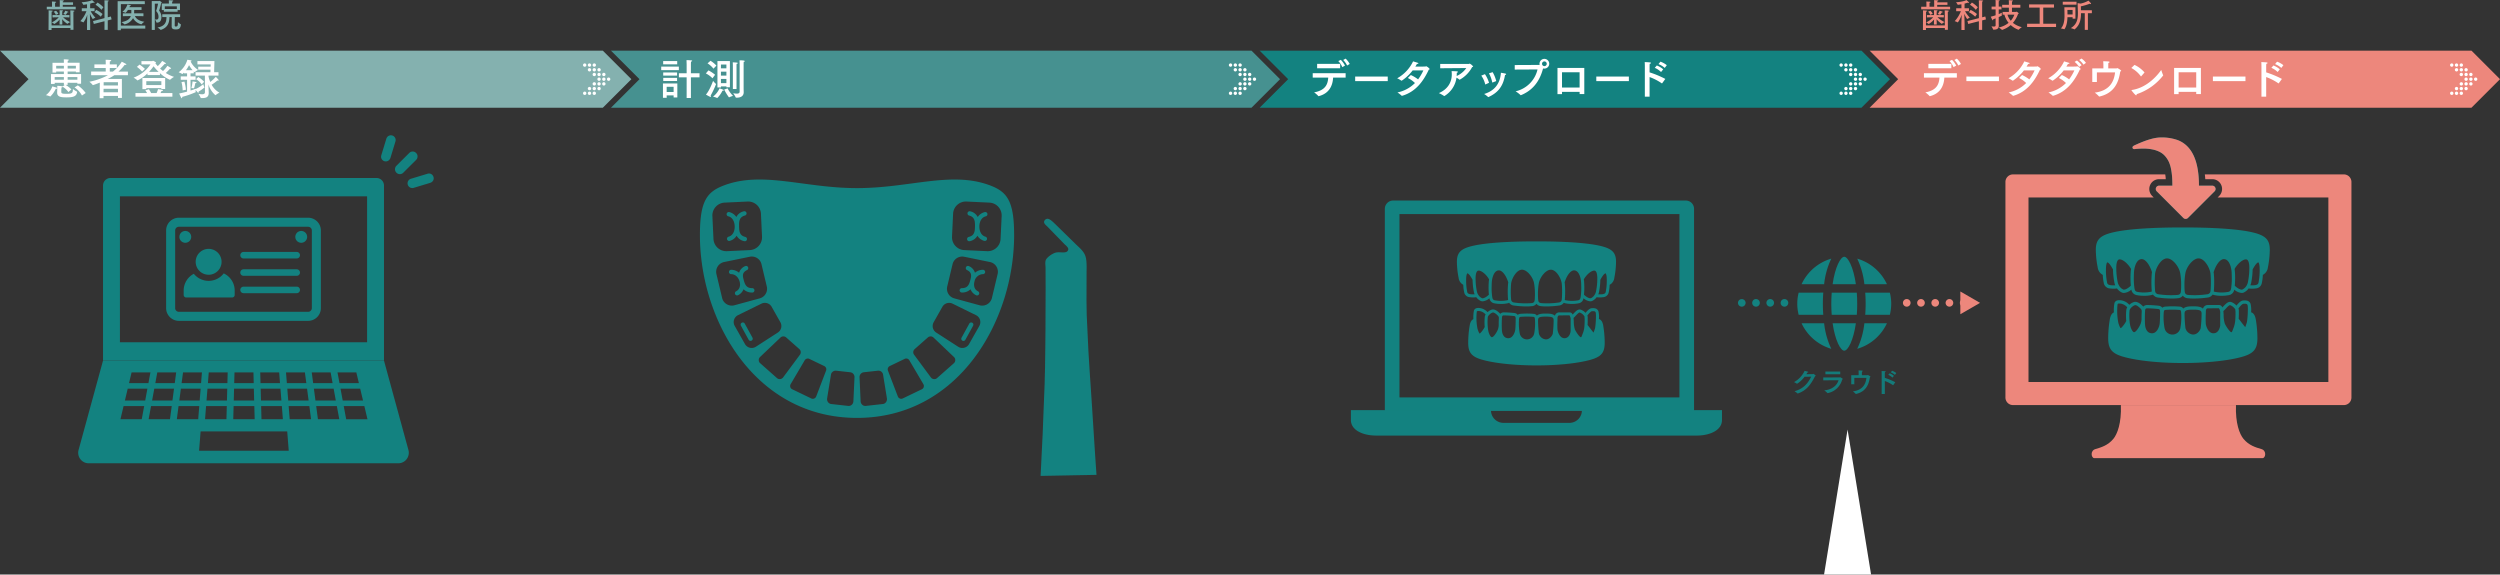 <svg xmlns="http://www.w3.org/2000/svg" xmlns:xlink="http://www.w3.org/1999/xlink" width="1276" height="293.254" viewBox="0 0 1276 293.254">
  <rect x="0" y="0" width="1276" height="293.254" fill="#333333" stroke="none"/>
  <defs>
    <clipPath id="clip-path">
      <rect id="長方形_410" data-name="長方形 410" width="1276" height="242.904" fill="none"/>
    </clipPath>
  </defs>
  <g id="グループ_583" data-name="グループ 583" transform="translate(-356 -3482.746)">
    <g id="グループ_550" data-name="グループ 550" transform="translate(356 3482.746)">
      <g id="グループ_550-2" data-name="グループ 550" clip-path="url(#clip-path)">
        <path id="パス_1941" data-name="パス 1941" d="M172.717,76.753H29.317L16.836,122.37a5.376,5.376,0,0,0,5.184,6.793H180.014a5.374,5.374,0,0,0,5.182-6.793ZM134.251,97.138h-10.4l-.482-6.065h10.084Zm-1.9-14.376.734,5.487h-9.947l-.424-5.487ZM121.115,106.67h-10.92l-.182-6.71h10.575Zm-.755-9.532H109.942l-.161-6.065h10.1Zm-1.137-14.376.424,5.487H109.7l-.137-5.487Zm-22.8,0h9.669l.139,5.487H96.279ZM96.2,91.074H106.3l.151,6.065H96.048Zm-.23,8.887h10.566l.185,6.71H95.785Zm-12.688-17.2h9.659L92.8,88.249H82.857Zm-.655,8.311h10.1l-.161,6.065H82.145Zm-.71,8.887H92.492l-.182,6.71H81.39Zm-11.76-17.2h9.638l-.424,5.487H69.424Zm-1.1,8.311H79.14l-.482,6.065h-10.4Zm-19.973,15.6H38.209l1.595-6.71h10.52Zm1.767-9.532H40.48l1.446-6.065H51.964ZM42.59,88.249,43.9,82.762h9.614l-1.022,5.487Zm20.9,18.421h-10.9l1.24-6.71H64.388Zm1.261-9.532H54.362l1.122-6.065H65.558Zm1.182-8.889H56.014l1.007-5.487h9.638Zm1.055,18.421.882-6.71H78.44l-.54,6.71Zm11.359,16.069.782-9.839h44.2l.782,9.839ZM124.6,106.67l-.54-6.71H134.63l.882,6.71Zm11.242-23.908h9.638l1.01,5.487h-9.925Zm1.1,8.311H147.02l1.113,6.065H137.749Zm2.065,15.6-.894-6.71H148.66l1.249,6.71Zm9.98-23.908H158.6l1.309,5.487h-9.9Zm1.549,8.311h10.038l1.446,6.065H151.653Zm2.88,15.6-1.24-6.71H162.7l1.595,6.71Z" transform="translate(23.266 107.3)" fill="#138280"/>
        <path id="パス_1942" data-name="パス 1942" d="M161.483,37.883H25.774a3.845,3.845,0,0,0-3.844,3.844v89.366h143.4V41.727a3.843,3.843,0,0,0-3.844-3.844M156.7,121.731H30.556V47.245H156.7Z" transform="translate(30.658 52.96)" fill="#138280"/>
        <path id="パス_1943" data-name="パス 1943" d="M63.111,46.342H41.87a6.518,6.518,0,0,0-6.511,6.511V92.47A6.518,6.518,0,0,0,41.87,98.98h65.964a6.518,6.518,0,0,0,6.511-6.511V52.853a6.518,6.518,0,0,0-6.511-6.511H86.189m-.062,4.614h21.707a1.9,1.9,0,0,1,1.9,1.9V92.47a1.9,1.9,0,0,1-1.9,1.9H41.87a1.9,1.9,0,0,1-1.9-1.9V52.853a1.9,1.9,0,0,1,1.9-1.9H86.127Z" transform="translate(49.431 64.786)" fill="#138280"/>
        <path id="パス_1944" data-name="パス 1944" d="M79.941,53.623H52.813a1.665,1.665,0,1,0,0,3.331H79.941a1.665,1.665,0,0,0,0-3.331" transform="translate(71.501 74.964)" fill="#138280"/>
        <path id="パス_1945" data-name="パス 1945" d="M79.941,57.318H52.813a1.665,1.665,0,1,0,0,3.331H79.941a1.665,1.665,0,0,0,0-3.331" transform="translate(71.501 80.13)" fill="#138280"/>
        <path id="パス_1946" data-name="パス 1946" d="M79.941,61.012H52.813a1.665,1.665,0,1,0,0,3.331H79.941a1.665,1.665,0,0,0,0-3.331" transform="translate(71.501 85.294)" fill="#138280"/>
        <path id="パス_1947" data-name="パス 1947" d="M59.536,58.191a9.7,9.7,0,0,1-15.256.2,9.641,9.641,0,0,0-5.187,8.551v2.228a1.322,1.322,0,0,0,1.321,1.321h23.4a1.32,1.32,0,0,0,1.319-1.321V66.941a9.642,9.642,0,0,0-5.6-8.75" transform="translate(54.652 81.35)" fill="#138280"/>
        <path id="パス_1948" data-name="パス 1948" d="M44.038,64.662a6.607,6.607,0,1,0-2.388-5.084,6.57,6.57,0,0,0,2.388,5.084" transform="translate(58.226 74.05)" fill="#138280"/>
        <path id="パス_1949" data-name="パス 1949" d="M41.2,55.194a3.018,3.018,0,1,0-3.019-3.019A3.019,3.019,0,0,0,41.2,55.194" transform="translate(53.377 68.722)" fill="#138280"/>
        <path id="パス_1950" data-name="パス 1950" d="M65.876,55.194a3.018,3.018,0,1,0-3.019-3.019,3.019,3.019,0,0,0,3.019,3.019" transform="translate(87.873 68.722)" fill="#138280"/>
        <path id="パス_1951" data-name="パス 1951" d="M96.984,37.027,88.5,39.593a2.425,2.425,0,1,0,1.376,4.65l8.484-2.566a2.7,2.7,0,0,0,1-.626,2.317,2.317,0,0,0,.571-2.451,2.383,2.383,0,0,0-2.952-1.573" transform="translate(121.298 51.627)" fill="#138280"/>
        <path id="パス_1952" data-name="パス 1952" d="M91.343,33,84.8,39.527a2.485,2.485,0,0,0,0,3.518,2.428,2.428,0,0,0,3.518,0l6.542-6.525a2.481,2.481,0,0,0,0-3.518,2.428,2.428,0,0,0-3.518,0" transform="translate(117.528 45.086)" fill="#138280"/>
        <path id="パス_1953" data-name="パス 1953" d="M85.23,41.4a2.723,2.723,0,0,0,.628-1l2.587-8.477A2.425,2.425,0,1,0,83.8,30.526L81.213,39A2.406,2.406,0,0,0,85.23,41.4" transform="translate(113.398 40.26)" fill="#138280"/>
        <path id="パス_1954" data-name="パス 1954" d="M296.533,41.009c-19.683-7.112-40.6,1.585-67.374,1.585s-47.689-8.7-67.371-1.585c-9.273,3.35-12.812,8.026-12.812,25.625,0,43.483,28.095,93.239,80.184,93.239s80.186-49.756,80.186-93.239c0-17.6-3.542-22.275-12.812-25.625M155.339,56.87a6.565,6.565,0,0,1,6.261-6.877l11.645-.549a6.527,6.527,0,0,1,6.88,6.261l.547,11.647a6.566,6.566,0,0,1-6.256,6.877l-11.649.549c-.108,0-.216.007-.321.007a6.569,6.569,0,0,1-6.558-6.266Zm7.319,44.981a5.032,5.032,0,0,1-2.352-3.192L157.4,86.475a5.087,5.087,0,0,1,3.923-6.16l13.1-2.693a5.072,5.072,0,0,1,5.971,3.8l2.71,11.352a5.067,5.067,0,0,1-3.609,6.089l-12.908,3.518a5.1,5.1,0,0,1-1.348.182,5.042,5.042,0,0,1-2.583-.715m12.757,22.33a3.95,3.95,0,0,1-.954-.115,3.908,3.908,0,0,1-2.5-1.892l-5.232-9.254a3.942,3.942,0,0,1,1.7-5.489l11.971-5.873a3.968,3.968,0,0,1,5.182,1.607l4.458,7.882a3.959,3.959,0,0,1-1.293,5.266l-11.2,7.235a3.92,3.92,0,0,1-2.134.633m14.513,15.889a2.045,2.045,0,0,1-1.621-.516l-8.592-7.6a2.089,2.089,0,0,1-.712-1.549,2.157,2.157,0,0,1,.686-1.628l10.4-9.9a2.141,2.141,0,0,1,2.9-.079l6.746,5.964a2.138,2.138,0,0,1,.278,2.892l-8.554,11.537a2.169,2.169,0,0,1-1.535.878m23.436-4.314L208.34,148.9a1.912,1.912,0,0,1-1.077,1.1,1.826,1.826,0,0,1-.671.129,1.75,1.75,0,0,1-.765-.175l-9.779-4.71a1.786,1.786,0,0,1-.938-1.1,1.893,1.893,0,0,1,.187-1.52L202.44,130.5a1.839,1.839,0,0,1,2.369-.76l7.664,3.691,0,0a1.853,1.853,0,0,1,.885,2.328m13.951,15.625a2.54,2.54,0,0,1-.878,1.83,2.288,2.288,0,0,1-1.743.544l-8.7-.966a2.335,2.335,0,0,1-1.6-.923,2.6,2.6,0,0,1-.487-1.988l1.947-12.033a2.461,2.461,0,0,1,2.59-2.074l7.311.813a2.468,2.468,0,0,1,2.12,2.614Zm16.618.484a2.335,2.335,0,0,1-1.6.923l-8.71.966c-.084.007-.168.012-.254.012a2.276,2.276,0,0,1-1.487-.556,2.548,2.548,0,0,1-.878-1.827l-.552-12.191a2.466,2.466,0,0,1,2.12-2.609l7.311-.811a2.4,2.4,0,0,1,2.59,2.072l1.947,12.033a2.6,2.6,0,0,1-.487,1.988m19.275-7.726a1.79,1.79,0,0,1-.935,1.1l-9.777,4.71a1.768,1.768,0,0,1-.767.175,1.848,1.848,0,0,1-.674-.129,1.9,1.9,0,0,1-1.072-1.1l-5.029-13.141a1.854,1.854,0,0,1,.887-2.328l0,0,7.662-3.688a1.826,1.826,0,0,1,2.376.758l7.139,12.124a1.874,1.874,0,0,1,.187,1.52m15.4-12.182-8.6,7.6a2.074,2.074,0,0,1-1.391.528,1.875,1.875,0,0,1-.23-.012,2.169,2.169,0,0,1-1.535-.878L258.3,127.656a2.135,2.135,0,0,1,.276-2.892l6.746-5.964a2.142,2.142,0,0,1,2.9.079l10.4,9.9a2.155,2.155,0,0,1,.683,1.628,2.093,2.093,0,0,1-.707,1.549M291.59,112.92l-5.235,9.256a3.953,3.953,0,0,1-5.585,1.372l-11.2-7.235a3.957,3.957,0,0,1-1.295-5.266l4.46-7.885a3.969,3.969,0,0,1,5.18-1.6l11.971,5.873a3.948,3.948,0,0,1,1.7,5.489m9.335-26.445-2.909,12.184a5.1,5.1,0,0,1-4.937,3.906,5.1,5.1,0,0,1-1.348-.182l-12.911-3.518a5.067,5.067,0,0,1-3.609-6.089l2.71-11.352a5.088,5.088,0,0,1,5.969-3.8L297,80.315a5.088,5.088,0,0,1,3.926,6.16m1.506-17.956a6.569,6.569,0,0,1-6.88,6.259l-11.645-.549a6.581,6.581,0,0,1-6.261-6.877l.547-11.647a6.544,6.544,0,0,1,6.88-6.261l11.649.549a6.57,6.57,0,0,1,6.259,6.877Z" transform="translate(208.265 53.421)" fill="#138280"/>
        <path id="パス_1955" data-name="パス 1955" d="M209.665,68.634a1.107,1.107,0,0,0-.974.576l-3.942,7.175a1.111,1.111,0,1,0,1.947,1.069l3.942-7.172a1.111,1.111,0,0,0-.974-1.647" transform="translate(286.045 95.949)" fill="#138280"/>
        <path id="パス_1956" data-name="パス 1956" d="M215.121,45.363a1.043,1.043,0,0,0-.257.031,5.957,5.957,0,0,0-3.58,2.518A5.663,5.663,0,0,0,207.449,45a1.163,1.163,0,0,0-.285-.036,1.112,1.112,0,0,0-.288,2.187c2.849.758,3.043,2.868,3,5.513,0,.031.01.055.01.084s-.012.055-.014.084c-.036,2.477-.3,4.58-3.17,5.244a1.109,1.109,0,0,0-.832,1.333,1.092,1.092,0,0,0,1.333.832,5.648,5.648,0,0,0,3.918-2.779,6.02,6.02,0,0,0,3.5,2.633,1.128,1.128,0,0,0,1.367-.779,1.112,1.112,0,0,0-.777-1.367c-1.942-.532-3.122-2.513-3.1-5.328.07-2.655,1.314-4.6,3.273-5.062a1.111,1.111,0,0,0-.257-2.192" transform="translate(287.754 62.853)" fill="#138280"/>
        <path id="パス_1957" data-name="パス 1957" d="M216.165,58.572h0a6.262,6.262,0,0,0-4.079,1.518,5.317,5.317,0,0,0-3.1-3.381,1.068,1.068,0,0,0-.477-.11,1.112,1.112,0,0,0-.48,2.115c2.542,1.213,2.288,2.945,1.65,5.232-.007.026,0,.048-.01.074s-.024.046-.031.074c-.58,2.108-1.3,3.856-4.254,3.856h-.019a1.113,1.113,0,0,0-1.113,1.11,1.139,1.139,0,0,0,1.132,1.113,5.879,5.879,0,0,0,4.427-1.662,5.669,5.669,0,0,0,2.861,3.053,1.111,1.111,0,0,0,.969-2c-1.727-.837-2.417-2.729-1.791-5.086a4.6,4.6,0,0,1,4.324-3.683,1.111,1.111,0,1,0,0-2.223" transform="translate(285.535 79.123)" fill="#138280"/>
        <path id="パス_1958" data-name="パス 1958" d="M159.73,69.211a1.112,1.112,0,0,0-1.95,1.07l3.942,7.175a1.112,1.112,0,0,0,1.95-1.07Z" transform="translate(220.384 95.951)" fill="#138280"/>
        <path id="パス_1959" data-name="パス 1959" d="M160.621,64.62c.585,2.218-.105,4.108-1.832,4.942a1.112,1.112,0,0,0,.969,2,5.623,5.623,0,0,0,2.846-3.06,5.913,5.913,0,0,0,4.443,1.669c.59.117,1.134-.494,1.132-1.115a1.111,1.111,0,0,0-1.113-1.108h-.019c-2.95,0-3.671-1.746-4.3-4-.007-.026-.024-.046-.031-.072s0-.05-.01-.079c-.6-2.137-.851-3.87,1.691-5.081a1.112,1.112,0,0,0-.48-2.115,1.1,1.1,0,0,0-.477.108,5.3,5.3,0,0,0-3.1,3.379,6.319,6.319,0,0,0-4.086-1.516h0a1.113,1.113,0,0,0,0,2.225c2.024.007,3.671,1.417,4.364,3.825" transform="translate(216.892 79.125)" fill="#138280"/>
        <path id="パス_1960" data-name="パス 1960" d="M155.513,47.555c1.957.465,3.2,2.405,3.273,5.223.017,2.655-1.161,4.635-3.105,5.168a1.112,1.112,0,1,0,.59,2.144,5.946,5.946,0,0,0,3.489-2.635,5.667,5.667,0,0,0,3.93,2.784,1.091,1.091,0,0,0,1.333-.832,1.115,1.115,0,0,0-.832-1.336c-2.875-.664-3.137-2.765-3.175-5.41,0-.029-.012-.053-.012-.082s.01-.058.01-.089c-.046-2.475.149-4.585,3-5.343a1.112,1.112,0,0,0-.288-2.187,1.2,1.2,0,0,0-.288.036,5.638,5.638,0,0,0-3.822,2.909,6.012,6.012,0,0,0-3.59-2.511,1.025,1.025,0,0,0-.254-.031,1.111,1.111,0,0,0-.257,2.192" transform="translate(216.209 62.853)" fill="#138280"/>
        <path id="パス_1961" data-name="パス 1961" d="M221.484,177.805c.343-6.549.686-14.134,1.029-20.683l1.029-26.073q.108-4.442.218-8.887.076-5.654.149-11.309.036-4.151.072-8.3.04-10.262.074-20.527-.018-4.849-.036-9.7c.089-1.412-.326-3.146.036-4.443.448-1.614,3.652-3.774,5.4-4.113,2.34-.456,5.383.849,6.132-1.4.384-1.149-1.7-2.532-2.2-3.158l-8.043-8.263c-.736-.911-2.834-2.062-1.8-3.561a1.874,1.874,0,0,1,1.211-.808c1.4-.285,3.551,2.129,4.3,2.791l10.208,9.988c1.842,1.844,4.268,3.628,5.141,6.391.755,2.393.549,5.736.549,8.813q-.018,6.867-.036,13.733.054,3.655.11,7.309.442,9.381.882,18.764l.77,12.266c1.115,15.544,2.228,35.087,3.343,50.631Z" transform="translate(309.632 65.099)" fill="#138280" fill-rule="evenodd"/>
        <path id="パス_1962" data-name="パス 1962" d="M449.536,73.794a59.327,59.327,0,0,0-.818,9.515c0,5.5,1.9,7.805,7.815,9.486,6.976,1.981,18.292,3.163,30.267,3.163s23.292-1.182,30.27-3.163c5.918-1.683,7.818-3.988,7.813-9.486a59.257,59.257,0,0,0-.815-9.515v0c-.434-2.631-1.525-3.472-2.405-3.729a13.465,13.465,0,0,0-.309-4.446c-.811-1.623-2.206-1.671-3.693-1.583-1.168.074-2.336,1.18-3.455,2.6a6.8,6.8,0,0,0-2.8-1.837c-1.484-.372-2.789,1.034-4.161,2.527l-.261.283a1.829,1.829,0,0,0-1.552-1.252h-5.863a2.557,2.557,0,0,0-2.47,1.854c-1.216-1.161-3.336-1.189-5.048-1.189-1.688,0-3.77.026-4.995,1.132a2.372,2.372,0,0,0-1.859-.981,44.889,44.889,0,0,0-7.359,0,2.486,2.486,0,0,0-1.487.585,2.638,2.638,0,0,0-1.962-1.046c-1.729-.206-4.2-.345-5.5-.355h-.043a2.844,2.844,0,0,0-2.23.806c-1.2-1.245-2.942-2.779-4.669-2.364a6.2,6.2,0,0,0-2.424,1.448,7.188,7.188,0,0,0-3.724-2.2c-.794-.146-3.208-.6-3.878,1.3a19.324,19.324,0,0,0-.3,4.784c-.8.338-1.7,1.264-2.089,3.659m68.23-8.072c1.487-.086,1.777.055,2.069.645.415.974.017,7.925-.408,9.115-.089.252-.18.528-.271.808-.13.391-.314.962-.482,1.35-.571-.635-1.532-1.9-2.108-2.659-.645-.849-1.019-1.328-1.242-1.571.1-1.563.084-3.026.074-3.906l0-.53a2.375,2.375,0,0,0-.189-.851c1.436-1.911,2.182-2.376,2.561-2.4M507.56,69.374h.007a4.11,4.11,0,0,0,.528-.477l.393-.424c.837-.914,1.986-2.182,2.506-2.029a5.446,5.446,0,0,1,2.192,1.58,2.176,2.176,0,0,1,.477.791l-.046.065s.033.384.091.916c.012.969.012,2.46-.11,3.988a14.041,14.041,0,0,1-.676,3.635l-.384,1.022c-.633,1.717-.643,1.717-1.026,1.794-.612-.141-2.415-2.547-3.271-4.364a15.9,15.9,0,0,1-.607-4.583c-.024-.595-.053-1.062-.091-1.4l-.01-.1c0-.038-.007-.106-.014-.139-.036-.2-.029-.276.041-.276m-9.04,1.734c.017-.621.031-1.146.031-1.484,0-.261.048-1.573,1.014-1.573L505.248,68a4.192,4.192,0,0,1,.638,2.643v6.141c0,.038-.35,3.832-3.3,4-2.832.125-3.93-3.765-4.046-4.746a47.474,47.474,0,0,1-.024-4.93m-6.472-2.391c3.746,0,4.348.5,4.348,2.117a63.314,63.314,0,0,1-.475,7.393c-.113.652-1.42,3.206-3.873,3.206a4.418,4.418,0,0,1-3.878-3.206,63.819,63.819,0,0,1-.472-7.393c0-1.616.6-2.117,4.35-2.117M477.033,70.8c.046-1.868.5-1.9.935-1.94,1.192-.1,2.384-.144,3.544-.144s2.355.048,3.547.144c.458.036.89.072.938,1.94a30.929,30.929,0,0,1-.463,7.388,4.114,4.114,0,0,1-8.043,0,30.831,30.831,0,0,1-.458-7.388m-9.5-1.276v-.01c.082-1.362.424-1.465,1.252-1.465h.1c1.256.01,3.69.151,5.307.345.767.091,1.021.329,1.021,1.559,0,1.283-.058,4.6-.235,6.084-.115.981-1.187,4.923-4.084,4.746-2.739-.151-3.245-3.158-3.333-4.077-.077-.8-.108-1.815-.118-2.868-.014-1.5.024-3.079.094-4.314m-7.868-.576a1.893,1.893,0,0,1,.4-.784,5.124,5.124,0,0,1,.575-.628,4.6,4.6,0,0,1,1.707-1.093.883.883,0,0,1,.192-.022c.458,0,1.357.331,2.94,2a1.946,1.946,0,0,1,.36,1.072c-.069,1.218-.108,2.753-.1,4.232a8.4,8.4,0,0,1-.5,2.29c-.988,2.307-2.638,4.348-3.415,4.206-.338-.024-1.211-1.007-1.741-2.878a15.508,15.508,0,0,1-.437-2.595,31.766,31.766,0,0,1-.141-3.247,21.479,21.479,0,0,1,.149-2.556m-6.144-3.038c.084-.242.424-.324.851-.324a6.551,6.551,0,0,1,1.122.122,5.762,5.762,0,0,1,2.954,1.837,3.126,3.126,0,0,0-.458,1.165,29.5,29.5,0,0,0-.055,5.786c-.628,1.391-2.343,3.554-2.839,3.674-.048-.031-.482-.367-1.173-2.652a30.76,30.76,0,0,1-.4-9.609" transform="translate(627.302 89.325)" fill="#138280"/>
        <path id="パス_1963" data-name="パス 1963" d="M449.645,72.634a22.63,22.63,0,0,0,.6,4.551,3.381,3.381,0,0,0,3.165,2.374,13.255,13.255,0,0,0,1.818.122,11.052,11.052,0,0,0,1.667-.132,6.4,6.4,0,0,0,2.688,2.175,2.667,2.667,0,0,0,.842.13,6.616,6.616,0,0,0,3.818-1.707,3.3,3.3,0,0,0,2.647,2.8,18.291,18.291,0,0,0,3.784.352,15.872,15.872,0,0,0,4.048-.429,4.139,4.139,0,0,0,.52-.23,3.582,3.582,0,0,0,2.614,1.559,50.646,50.646,0,0,0,7.124.5,24.143,24.143,0,0,0,3.06-.161,3.379,3.379,0,0,0,2.446-1.316,3.38,3.38,0,0,0,2.448,1.316,24.117,24.117,0,0,0,3.06.161,50.617,50.617,0,0,0,7.124-.5,3.582,3.582,0,0,0,2.611-1.556,4.518,4.518,0,0,0,.52.228,15.872,15.872,0,0,0,4.048.429,18.3,18.3,0,0,0,3.786-.352,3.3,3.3,0,0,0,2.647-2.8,6.622,6.622,0,0,0,3.815,1.71,2.652,2.652,0,0,0,.839-.132,6.385,6.385,0,0,0,2.693-2.175,11.027,11.027,0,0,0,1.667.132,13.244,13.244,0,0,0,1.815-.122,3.381,3.381,0,0,0,3.165-2.374,22.588,22.588,0,0,0,.6-4.551,5,5,0,0,0,2.6-3.849,48.737,48.737,0,0,0,.957-8.959c0-5.22-2.2-7.4-9.079-8.966-7.048-1.607-19.261-2.453-35.32-2.453s-28.272.846-35.32,2.453c-6.875,1.568-9.081,3.746-9.079,8.966a48.694,48.694,0,0,0,.957,8.959,5.006,5.006,0,0,0,2.6,3.849M525.33,76.9a37.593,37.593,0,0,0,.789-7.057c.806-1.472,2.043-3.518,2.935-3.6.189.1.611,1,.645,3.036a31.957,31.957,0,0,1-.6,7.427c-.151.508-.47,1-1.772,1.18a11.482,11.482,0,0,1-2.376.048,5.71,5.71,0,0,0,.376-1.036m-2.595-12.189h.019c1.53.017,1.693,3.017,1.693,4.307,0,.134-.007.245-.01.374,0,.705-.024,1.372-.062,1.993a36.525,36.525,0,0,1-.7,5.184,4.6,4.6,0,0,1-.367.993,5.052,5.052,0,0,1-.662,1.108,4.718,4.718,0,0,1-1.8,1.456c-.542.177-2-.223-3.83-1.954a44.725,44.725,0,0,0,.091-6.8,15.252,15.252,0,0,0-.192-1.77c1.453-2.6,4.1-4.894,5.82-4.894m-11.292-.125c2.067,0,3.223,2.408,3.707,4.772a13.737,13.737,0,0,1,.245,1.861c0,.074.017.156.022.228.026.659.046,1.247.06,1.806a34.976,34.976,0,0,1-.206,5.328c-.031.261-.065.525-.1.8-.17,1.218-.552,1.719-1.456,1.923a18.247,18.247,0,0,1-6.976-.043,3.212,3.212,0,0,1-.444-.177c0-.038.019-.062.024-.1a53.783,53.783,0,0,0,0-9.05c-.019-.194-.077-.429-.113-.645,1.458-4.583,3.652-6.7,5.237-6.7M491.816,71.7c.652-3.367,3.909-7.489,6.71-7.489.05,0,.1,0,.151,0,2.794.153,5.172,4.223,5.8,6.978a7.106,7.106,0,0,1,.158.885c.046.523.074,1.1.1,1.664a52.141,52.141,0,0,1-.041,6.216c-.022.278-.034.592-.06.839a2.289,2.289,0,0,1-.259.856,1.9,1.9,0,0,1-1.542.88,43.83,43.83,0,0,1-9.676.333c-1.362-.185-1.635-.827-1.739-2.194-.053-.686-.079-1.408-.091-2.139,0-.2,0-.393,0-.592a34.993,34.993,0,0,1,.487-6.24m-15.587,2.043c.029-.571.058-1.144.106-1.667a6.7,6.7,0,0,1,.158-.885c.626-2.755,3-6.825,5.8-6.978.05,0,.1,0,.151,0,2.8,0,6.06,4.122,6.71,7.487v0a34.958,34.958,0,0,1,.489,6.24c0,.2,0,.4,0,.592-.012.731-.038,1.453-.089,2.139-.1,1.367-.381,2.01-1.736,2.194a43.846,43.846,0,0,1-9.678-.333,1.891,1.891,0,0,1-1.549-.892,2.239,2.239,0,0,1-.252-.844c-.026-.247-.038-.564-.06-.842a52,52,0,0,1-.043-6.211m-10.738-.5c.012-.556.031-1.141.06-1.8,0-.072.014-.153.019-.225a13.409,13.409,0,0,1,.247-1.863c.484-2.364,1.638-4.772,3.7-4.772,1.588,0,3.779,2.12,5.24,6.7-.038.216-.1.451-.113.645a54.036,54.036,0,0,0,0,9.05c0,.036.022.06.026.1a3.244,3.244,0,0,1-.446.18,18.284,18.284,0,0,1-6.973.043c-.916-.2-1.283-.691-1.458-1.923-.038-.273-.069-.537-.1-.8a35.014,35.014,0,0,1-.2-5.333m-7.28-8.537h.022c1.719,0,4.367,2.3,5.82,4.9a15.211,15.211,0,0,0-.192,1.767,44.331,44.331,0,0,0,.089,6.789c-1.839,1.739-3.3,2.149-3.83,1.962a4.718,4.718,0,0,1-1.8-1.456,5.149,5.149,0,0,1-.662-1.108,4.562,4.562,0,0,1-.367-.993,36.833,36.833,0,0,1-.7-5.184c-.036-.621-.057-1.288-.062-1.993,0-.129-.01-.24-.01-.374,0-1.29.166-4.29,1.693-4.307m-6.942,4.571c.031-2.045.458-2.942.635-3.036l.082-.842-.074.842h0c.89.077,2.125,2.12,2.935,3.6a37.558,37.558,0,0,0,.786,7.057,5.71,5.71,0,0,0,.376,1.036,11.317,11.317,0,0,1-2.376-.048c-1.3-.177-1.619-.671-1.77-1.18a31.739,31.739,0,0,1-.6-7.427" transform="translate(623.62 67.672)" fill="#138280"/>
        <path id="パス_1964" data-name="パス 1964" d="M531.808,108.657c-2.806-.806-6.4-1.87-9.143-5.232-1.966-2.41-4.141-7.885-3.806-17.206H460.117c.336,9.321-1.839,14.8-3.806,17.206-2.741,3.362-6.338,4.427-9.144,5.232-2.9.832-2.151,4.645-.626,4.645h85.889c1.527,0,2.271-3.813-.624-4.645" transform="translate(622.379 120.533)" fill="#ed877c"/>
        <path id="パス_1965" data-name="パス 1965" d="M599.589,37.121H528.628c.082.806.185,1.583.23,2.434h3.559a5,5,0,0,1,3.537,8.544l-.8.8h56.523v94.179H438.622V48.9H502.54l-.8-.8a5.008,5.008,0,0,1,3.535-8.544h3.4c-.019-.376-.043-.736-.07-1.084-.036-.453-.134-.9-.189-1.35h-77.7a3.854,3.854,0,0,0-3.863,3.854v110.02a3.856,3.856,0,0,0,3.863,3.863H599.589a3.864,3.864,0,0,0,3.865-3.863V40.975a3.862,3.862,0,0,0-3.865-3.854" transform="translate(596.721 51.895)" fill="#ed877c"/>
        <path id="パス_1966" data-name="パス 1966" d="M482.227,70.32,495.8,56.747a1.7,1.7,0,0,0-1.194-2.89h-6.786q0-18.9-10.683-23.193a24.148,24.148,0,0,0-8.825-1.405q-4.4,0-11.956,3.367c-.125.053-.336.146-.635.278s-.566.252-.8.357a3.118,3.118,0,0,0-.583.345.911.911,0,0,0-.451.743.766.766,0,0,0,.266.623.988.988,0,0,0,.662.225,5.66,5.66,0,0,0,.7-.067,5.146,5.146,0,0,1,.623-.067c1.2-.089,2.288-.134,3.259-.134a22.39,22.39,0,0,1,4.8.468,14.406,14.406,0,0,1,3.671,1.283,9.254,9.254,0,0,1,2.676,2.122,12.564,12.564,0,0,1,1.844,2.8,15.27,15.27,0,0,1,1.125,3.525,33.181,33.181,0,0,1,.571,4.084q.158,2.054.158,4.65H467.46a1.687,1.687,0,0,0-1.192,2.89L479.841,70.32a1.665,1.665,0,0,0,2.386,0" transform="translate(634.532 40.904)" fill="#138280"/>
        <path id="パス_1967" data-name="パス 1967" d="M468.309,29.259a24.111,24.111,0,0,1,8.827,1.405q10.683,4.291,10.681,23.193h6.789a1.687,1.687,0,0,1,1.192,2.89L482.224,70.32a1.665,1.665,0,0,1-2.386,0l-13.57-13.573a1.7,1.7,0,0,1,1.192-2.89h6.786q0-2.6-.158-4.652a34.038,34.038,0,0,0-.571-4.081A15.12,15.12,0,0,0,472.39,41.6a12.4,12.4,0,0,0-1.844-2.8,9.225,9.225,0,0,0-2.676-2.122A14.433,14.433,0,0,0,464.2,35.4a22.537,22.537,0,0,0-4.8-.465q-1.457,0-3.259.134a5.245,5.245,0,0,0-.623.067,5.628,5.628,0,0,1-.7.067.988.988,0,0,1-.664-.228.77.77,0,0,1-.264-.621.908.908,0,0,1,.451-.743,2.993,2.993,0,0,1,.583-.345c.228-.106.494-.225.794-.357s.511-.225.635-.278q7.557-3.367,11.956-3.367" transform="translate(634.532 40.904)" fill="#ed877c"/>
        <path id="パス_1968" data-name="パス 1968" d="M395.6,67.95c0-1.83.072-3.734.211-5.664H383.248a23.1,23.1,0,0,0,0,11.328h12.561c-.139-1.93-.211-3.834-.211-5.664" transform="translate(534.79 87.075)" fill="#138280"/>
        <path id="パス_1969" data-name="パス 1969" d="M383.454,68.8a24.206,24.206,0,0,0,15.172,13.05,40.122,40.122,0,0,1-3.652-13.05Z" transform="translate(536.064 96.184)" fill="#138280"/>
        <path id="パス_1970" data-name="パス 1970" d="M396,82.812c1.9,0,4.7-5.348,5.937-14.009H390.063c1.245,8.662,4.036,14.009,5.94,14.009" transform="translate(545.303 96.186)" fill="#138280"/>
        <path id="パス_1971" data-name="パス 1971" d="M396,54.651c-1.9,0-4.7,5.348-5.94,14.009H401.94C400.7,60,397.907,54.651,396,54.651" transform="translate(545.303 76.401)" fill="#138280"/>
        <path id="パス_1972" data-name="パス 1972" d="M402.8,62.286H390c-.144,1.923-.216,3.779-.216,5.664s.072,3.75.216,5.664H402.8c.144-1.921.216-3.779.216-5.664s-.07-3.738-.216-5.664" transform="translate(544.907 87.075)" fill="#138280"/>
        <path id="パス_1973" data-name="パス 1973" d="M398.626,55.051A24.2,24.2,0,0,0,383.454,68.1h11.52a40.1,40.1,0,0,1,3.652-13.05" transform="translate(536.064 76.961)" fill="#138280"/>
        <path id="パス_1974" data-name="パス 1974" d="M410.473,68.1A24.2,24.2,0,0,0,395.3,55.051a40.1,40.1,0,0,1,3.654,13.05Z" transform="translate(552.623 76.961)" fill="#138280"/>
        <path id="パス_1975" data-name="パス 1975" d="M395.3,81.852A24.187,24.187,0,0,0,410.471,68.8H398.953a40.068,40.068,0,0,1-3.654,13.05" transform="translate(552.623 96.184)" fill="#138280"/>
        <path id="パス_1976" data-name="パス 1976" d="M397.005,62.286c.139,1.938.211,3.844.211,5.664s-.072,3.726-.211,5.664h12.561a23.031,23.031,0,0,0,0-11.328Z" transform="translate(555.008 87.075)" fill="#138280"/>
        <path id="パス_1977" data-name="パス 1977" d="M371.865,67.518a2.043,2.043,0,0,1-1.379-.564,1.949,1.949,0,0,1-.564-1.379,1.129,1.129,0,0,1,.041-.367,2.022,2.022,0,0,1,.1-.369,1.786,1.786,0,0,1,.194-.331.874.874,0,0,1,.233-.293,1.974,1.974,0,0,1,2.738,0,1.861,1.861,0,0,1,.427,2.1,1.61,1.61,0,0,1-.427.64,1.108,1.108,0,0,1-.292.233,1.72,1.72,0,0,1-.329.194,2.071,2.071,0,0,1-.369.1,1.21,1.21,0,0,1-.369.038" transform="translate(517.148 89.001)" fill="#138280"/>
        <path id="パス_1978" data-name="パス 1978" d="M389.416,67.535a1.941,1.941,0,1,1-.014-3.882h.014a1.941,1.941,0,1,1,0,3.882m-7.261,0a1.941,1.941,0,1,1-.014-3.882h.014a1.941,1.941,0,1,1,0,3.882m-7.261,0a1.941,1.941,0,0,1-.014-3.882h.014a1.941,1.941,0,1,1,0,3.882" transform="translate(521.375 88.986)" fill="#138280"/>
        <path id="パス_1979" data-name="パス 1979" d="M471.529,25.343,456.968,39.9H130.044L144.6,25.343,130.044,10.782H456.968Z" transform="translate(181.799 15.073)" fill="#469190"/>
        <path id="パス_1980" data-name="パス 1980" d="M322.248,25.343,307.688,39.9H0L14.56,25.343,0,10.782H307.688Z" transform="translate(0 15.073)" fill="#84b1af"/>
        <path id="パス_1981" data-name="パス 1981" d="M589.85,25.343,575.29,39.9H268.11l14.558-14.556L268.11,10.782H575.29Z" transform="translate(374.814 15.073)" fill="#138280"/>
        <path id="パス_1982" data-name="パス 1982" d="M719.682,25.343,705.122,39.9H397.942L412.5,25.343,397.942,10.782h307.18Z" transform="translate(556.318 15.073)" fill="#ed877c"/>
        <path id="パス_1983" data-name="パス 1983" d="M125.807,14.352a.856.856,0,1,1-.856-.856.857.857,0,0,1,.856.856" transform="translate(173.483 18.867)" fill="#fff"/>
        <path id="パス_1984" data-name="パス 1984" d="M126.826,14.352a.856.856,0,1,1-.856-.856.857.857,0,0,1,.856.856" transform="translate(174.908 18.867)" fill="#fff"/>
        <path id="パス_1985" data-name="パス 1985" d="M127.845,14.352a.856.856,0,1,1-.856-.856.857.857,0,0,1,.856.856" transform="translate(176.332 18.867)" fill="#fff"/>
        <path id="パス_1986" data-name="パス 1986" d="M126.826,15.352a.856.856,0,1,1-.856-.856.857.857,0,0,1,.856.856" transform="translate(174.908 20.265)" fill="#fff"/>
        <path id="パス_1987" data-name="パス 1987" d="M127.845,15.352a.856.856,0,1,1-.856-.856.857.857,0,0,1,.856.856" transform="translate(176.332 20.265)" fill="#fff"/>
        <path id="パス_1988" data-name="パス 1988" d="M128.863,15.352a.856.856,0,1,1-.856-.856.857.857,0,0,1,.856.856" transform="translate(177.755 20.265)" fill="#fff"/>
        <path id="パス_1989" data-name="パス 1989" d="M127.845,16.352a.856.856,0,1,1-.856-.856.857.857,0,0,1,.856.856" transform="translate(176.332 21.663)" fill="#fff"/>
        <path id="パス_1990" data-name="パス 1990" d="M128.863,16.352a.856.856,0,1,1-.856-.856.857.857,0,0,1,.856.856" transform="translate(177.755 21.663)" fill="#fff"/>
        <path id="パス_1991" data-name="パス 1991" d="M129.882,16.352a.856.856,0,1,1-.856-.856.857.857,0,0,1,.856.856" transform="translate(179.18 21.663)" fill="#fff"/>
        <path id="パス_1992" data-name="パス 1992" d="M128.863,17.352a.856.856,0,1,1-.856-.856.857.857,0,0,1,.856.856" transform="translate(177.755 23.061)" fill="#fff"/>
        <path id="パス_1993" data-name="パス 1993" d="M129.882,17.352a.856.856,0,1,1-.856-.856.857.857,0,0,1,.856.856" transform="translate(179.18 23.061)" fill="#fff"/>
        <path id="パス_1994" data-name="パス 1994" d="M130.9,17.352a.856.856,0,1,1-.856-.856.857.857,0,0,1,.856.856" transform="translate(180.605 23.061)" fill="#fff"/>
        <path id="パス_1995" data-name="パス 1995" d="M125.807,20.353a.856.856,0,1,0-.856.856.857.857,0,0,0,.856-.856" transform="translate(173.483 27.257)" fill="#fff"/>
        <path id="パス_1996" data-name="パス 1996" d="M126.826,20.353a.856.856,0,1,0-.856.856.857.857,0,0,0,.856-.856" transform="translate(174.908 27.257)" fill="#fff"/>
        <path id="パス_1997" data-name="パス 1997" d="M127.845,20.353a.856.856,0,1,0-.856.856.857.857,0,0,0,.856-.856" transform="translate(176.332 27.257)" fill="#fff"/>
        <path id="パス_1998" data-name="パス 1998" d="M126.826,19.354a.856.856,0,1,0-.856.856.859.859,0,0,0,.856-.856" transform="translate(174.908 25.857)" fill="#fff"/>
        <path id="パス_1999" data-name="パス 1999" d="M127.845,19.354a.856.856,0,1,0-.856.856.859.859,0,0,0,.856-.856" transform="translate(176.332 25.857)" fill="#fff"/>
        <path id="パス_2000" data-name="パス 2000" d="M128.863,19.354a.856.856,0,1,0-.856.856.859.859,0,0,0,.856-.856" transform="translate(177.755 25.857)" fill="#fff"/>
        <path id="パス_2001" data-name="パス 2001" d="M127.845,18.352a.856.856,0,1,0-.856.856.857.857,0,0,0,.856-.856" transform="translate(176.332 24.459)" fill="#fff"/>
        <path id="パス_2002" data-name="パス 2002" d="M128.863,18.352a.856.856,0,1,0-.856.856.857.857,0,0,0,.856-.856" transform="translate(177.755 24.459)" fill="#fff"/>
        <path id="パス_2003" data-name="パス 2003" d="M129.882,18.352a.856.856,0,1,0-.856.856.857.857,0,0,0,.856-.856" transform="translate(179.18 24.459)" fill="#fff"/>
        <path id="パス_2004" data-name="パス 2004" d="M263.27,14.352a.856.856,0,1,1-.856-.856.857.857,0,0,1,.856.856" transform="translate(365.655 18.867)" fill="#fff"/>
        <path id="パス_2005" data-name="パス 2005" d="M264.288,14.352a.856.856,0,1,1-.856-.856.857.857,0,0,1,.856.856" transform="translate(367.078 18.867)" fill="#fff"/>
        <path id="パス_2006" data-name="パス 2006" d="M265.307,14.352a.856.856,0,1,1-.856-.856.857.857,0,0,1,.856.856" transform="translate(368.502 18.867)" fill="#fff"/>
        <path id="パス_2007" data-name="パス 2007" d="M264.288,15.352a.856.856,0,1,1-.856-.856.857.857,0,0,1,.856.856" transform="translate(367.078 20.265)" fill="#fff"/>
        <path id="パス_2008" data-name="パス 2008" d="M265.307,15.352a.856.856,0,1,1-.856-.856.857.857,0,0,1,.856.856" transform="translate(368.502 20.265)" fill="#fff"/>
        <path id="パス_2009" data-name="パス 2009" d="M266.326,15.352a.856.856,0,1,1-.856-.856.857.857,0,0,1,.856.856" transform="translate(369.927 20.265)" fill="#fff"/>
        <path id="パス_2010" data-name="パス 2010" d="M265.307,16.352a.856.856,0,1,1-.856-.856.857.857,0,0,1,.856.856" transform="translate(368.502 21.663)" fill="#fff"/>
        <path id="パス_2011" data-name="パス 2011" d="M266.326,16.352a.856.856,0,1,1-.856-.856.857.857,0,0,1,.856.856" transform="translate(369.927 21.663)" fill="#fff"/>
        <path id="パス_2012" data-name="パス 2012" d="M267.344,16.352a.856.856,0,1,1-.856-.856.857.857,0,0,1,.856.856" transform="translate(371.35 21.663)" fill="#fff"/>
        <path id="パス_2013" data-name="パス 2013" d="M266.326,17.352a.856.856,0,1,1-.856-.856.857.857,0,0,1,.856.856" transform="translate(369.927 23.061)" fill="#fff"/>
        <path id="パス_2014" data-name="パス 2014" d="M267.344,17.352a.856.856,0,1,1-.856-.856.857.857,0,0,1,.856.856" transform="translate(371.35 23.061)" fill="#fff"/>
        <path id="パス_2015" data-name="パス 2015" d="M268.363,17.352a.856.856,0,1,1-.856-.856.857.857,0,0,1,.856.856" transform="translate(372.775 23.061)" fill="#fff"/>
        <path id="パス_2016" data-name="パス 2016" d="M263.27,20.353a.856.856,0,1,0-.856.856.857.857,0,0,0,.856-.856" transform="translate(365.655 27.257)" fill="#fff"/>
        <path id="パス_2017" data-name="パス 2017" d="M264.288,20.353a.856.856,0,1,0-.856.856.857.857,0,0,0,.856-.856" transform="translate(367.078 27.257)" fill="#fff"/>
        <path id="パス_2018" data-name="パス 2018" d="M265.307,20.353a.856.856,0,1,0-.856.856.857.857,0,0,0,.856-.856" transform="translate(368.502 27.257)" fill="#fff"/>
        <path id="パス_2019" data-name="パス 2019" d="M264.288,19.354a.856.856,0,1,0-.856.856.859.859,0,0,0,.856-.856" transform="translate(367.078 25.857)" fill="#fff"/>
        <path id="パス_2020" data-name="パス 2020" d="M265.307,19.354a.856.856,0,1,0-.856.856.859.859,0,0,0,.856-.856" transform="translate(368.502 25.857)" fill="#fff"/>
        <path id="パス_2021" data-name="パス 2021" d="M266.326,19.354a.856.856,0,1,0-.856.856.859.859,0,0,0,.856-.856" transform="translate(369.927 25.857)" fill="#fff"/>
        <path id="パス_2022" data-name="パス 2022" d="M265.307,18.352a.856.856,0,1,0-.856.856.857.857,0,0,0,.856-.856" transform="translate(368.502 24.459)" fill="#fff"/>
        <path id="パス_2023" data-name="パス 2023" d="M266.326,18.352a.856.856,0,1,0-.856.856.857.857,0,0,0,.856-.856" transform="translate(369.927 24.459)" fill="#fff"/>
        <path id="パス_2024" data-name="パス 2024" d="M267.344,18.352a.856.856,0,1,0-.856.856.857.857,0,0,0,.856-.856" transform="translate(371.35 24.459)" fill="#fff"/>
        <path id="パス_2025" data-name="パス 2025" d="M393.233,14.352a.856.856,0,1,1-.856-.856.857.857,0,0,1,.856.856" transform="translate(547.341 18.867)" fill="#fff"/>
        <path id="パス_2026" data-name="パス 2026" d="M394.252,14.352a.856.856,0,1,1-.856-.856.857.857,0,0,1,.856.856" transform="translate(548.766 18.867)" fill="#fff"/>
        <path id="パス_2027" data-name="パス 2027" d="M395.271,14.352a.856.856,0,1,1-.856-.856.857.857,0,0,1,.856.856" transform="translate(550.19 18.867)" fill="#fff"/>
        <path id="パス_2028" data-name="パス 2028" d="M394.252,15.352a.856.856,0,1,1-.856-.856.857.857,0,0,1,.856.856" transform="translate(548.766 20.265)" fill="#fff"/>
        <path id="パス_2029" data-name="パス 2029" d="M395.271,15.352a.856.856,0,1,1-.856-.856.857.857,0,0,1,.856.856" transform="translate(550.19 20.265)" fill="#fff"/>
        <path id="パス_2030" data-name="パス 2030" d="M396.289,15.352a.856.856,0,1,1-.856-.856.857.857,0,0,1,.856.856" transform="translate(551.614 20.265)" fill="#fff"/>
        <path id="パス_2031" data-name="パス 2031" d="M395.271,16.352a.856.856,0,1,1-.856-.856.857.857,0,0,1,.856.856" transform="translate(550.19 21.663)" fill="#fff"/>
        <path id="パス_2032" data-name="パス 2032" d="M396.289,16.352a.856.856,0,1,1-.856-.856.857.857,0,0,1,.856.856" transform="translate(551.614 21.663)" fill="#fff"/>
        <path id="パス_2033" data-name="パス 2033" d="M397.308,16.352a.856.856,0,1,1-.856-.856.857.857,0,0,1,.856.856" transform="translate(553.038 21.663)" fill="#fff"/>
        <path id="パス_2034" data-name="パス 2034" d="M396.289,17.352a.856.856,0,1,1-.856-.856.857.857,0,0,1,.856.856" transform="translate(551.614 23.061)" fill="#fff"/>
        <path id="パス_2035" data-name="パス 2035" d="M397.308,17.352a.856.856,0,1,1-.856-.856.857.857,0,0,1,.856.856" transform="translate(553.038 23.061)" fill="#fff"/>
        <path id="パス_2036" data-name="パス 2036" d="M398.327,17.352a.856.856,0,1,1-.856-.856.857.857,0,0,1,.856.856" transform="translate(554.463 23.061)" fill="#fff"/>
        <path id="パス_2037" data-name="パス 2037" d="M393.233,20.353a.856.856,0,1,0-.856.856.857.857,0,0,0,.856-.856" transform="translate(547.341 27.257)" fill="#fff"/>
        <path id="パス_2038" data-name="パス 2038" d="M394.252,20.353a.856.856,0,1,0-.856.856.857.857,0,0,0,.856-.856" transform="translate(548.766 27.257)" fill="#fff"/>
        <path id="パス_2039" data-name="パス 2039" d="M395.271,20.353a.856.856,0,1,0-.856.856.857.857,0,0,0,.856-.856" transform="translate(550.19 27.257)" fill="#fff"/>
        <path id="パス_2040" data-name="パス 2040" d="M394.252,19.354a.856.856,0,1,0-.856.856.859.859,0,0,0,.856-.856" transform="translate(548.766 25.857)" fill="#fff"/>
        <path id="パス_2041" data-name="パス 2041" d="M395.271,19.354a.856.856,0,1,0-.856.856.859.859,0,0,0,.856-.856" transform="translate(550.19 25.857)" fill="#fff"/>
        <path id="パス_2042" data-name="パス 2042" d="M396.289,19.354a.856.856,0,1,0-.856.856.859.859,0,0,0,.856-.856" transform="translate(551.614 25.857)" fill="#fff"/>
        <path id="パス_2043" data-name="パス 2043" d="M395.271,18.352a.856.856,0,1,0-.856.856.857.857,0,0,0,.856-.856" transform="translate(550.19 24.459)" fill="#fff"/>
        <path id="パス_2044" data-name="パス 2044" d="M396.289,18.352a.856.856,0,1,0-.856.856.857.857,0,0,0,.856-.856" transform="translate(551.614 24.459)" fill="#fff"/>
        <path id="パス_2045" data-name="パス 2045" d="M397.308,18.352a.856.856,0,1,0-.856.856.857.857,0,0,0,.856-.856" transform="translate(553.038 24.459)" fill="#fff"/>
        <path id="パス_2046" data-name="パス 2046" d="M523.2,14.352a.856.856,0,1,1-.856-.856.857.857,0,0,1,.856.856" transform="translate(729.029 18.867)" fill="#fff"/>
        <path id="パス_2047" data-name="パス 2047" d="M524.216,14.352a.856.856,0,1,1-.856-.856.857.857,0,0,1,.856.856" transform="translate(730.454 18.867)" fill="#fff"/>
        <path id="パス_2048" data-name="パス 2048" d="M525.234,14.352a.856.856,0,1,1-.856-.856.857.857,0,0,1,.856.856" transform="translate(731.877 18.867)" fill="#fff"/>
        <path id="パス_2049" data-name="パス 2049" d="M524.216,15.352a.856.856,0,1,1-.856-.856.857.857,0,0,1,.856.856" transform="translate(730.454 20.265)" fill="#fff"/>
        <path id="パス_2050" data-name="パス 2050" d="M525.234,15.352a.856.856,0,1,1-.856-.856.857.857,0,0,1,.856.856" transform="translate(731.877 20.265)" fill="#fff"/>
        <path id="パス_2051" data-name="パス 2051" d="M526.253,15.352a.856.856,0,1,1-.856-.856.857.857,0,0,1,.856.856" transform="translate(733.302 20.265)" fill="#fff"/>
        <path id="パス_2052" data-name="パス 2052" d="M525.234,16.352a.856.856,0,1,1-.856-.856.857.857,0,0,1,.856.856" transform="translate(731.877 21.663)" fill="#fff"/>
        <path id="パス_2053" data-name="パス 2053" d="M526.253,16.352a.856.856,0,1,1-.856-.856.857.857,0,0,1,.856.856" transform="translate(733.302 21.663)" fill="#fff"/>
        <path id="パス_2054" data-name="パス 2054" d="M527.272,16.352a.856.856,0,1,1-.856-.856.857.857,0,0,1,.856.856" transform="translate(734.726 21.663)" fill="#fff"/>
        <path id="パス_2055" data-name="パス 2055" d="M526.253,17.352a.856.856,0,1,1-.856-.856.857.857,0,0,1,.856.856" transform="translate(733.302 23.061)" fill="#fff"/>
        <path id="パス_2056" data-name="パス 2056" d="M527.272,17.352a.856.856,0,1,1-.856-.856.857.857,0,0,1,.856.856" transform="translate(734.726 23.061)" fill="#fff"/>
        <path id="パス_2057" data-name="パス 2057" d="M528.29,17.352a.856.856,0,1,1-.856-.856.857.857,0,0,1,.856.856" transform="translate(736.149 23.061)" fill="#fff"/>
        <path id="パス_2058" data-name="パス 2058" d="M523.2,20.353a.856.856,0,1,0-.856.856.857.857,0,0,0,.856-.856" transform="translate(729.029 27.257)" fill="#fff"/>
        <path id="パス_2059" data-name="パス 2059" d="M524.216,20.353a.856.856,0,1,0-.856.856.857.857,0,0,0,.856-.856" transform="translate(730.454 27.257)" fill="#fff"/>
        <path id="パス_2060" data-name="パス 2060" d="M525.234,20.353a.856.856,0,1,0-.856.856.857.857,0,0,0,.856-.856" transform="translate(731.877 27.257)" fill="#fff"/>
        <path id="パス_2061" data-name="パス 2061" d="M524.216,19.354a.856.856,0,1,0-.856.856.859.859,0,0,0,.856-.856" transform="translate(730.454 25.857)" fill="#fff"/>
        <path id="パス_2062" data-name="パス 2062" d="M525.234,19.354a.856.856,0,1,0-.856.856.859.859,0,0,0,.856-.856" transform="translate(731.877 25.857)" fill="#fff"/>
        <path id="パス_2063" data-name="パス 2063" d="M526.253,19.354a.856.856,0,1,0-.856.856.859.859,0,0,0,.856-.856" transform="translate(733.302 25.857)" fill="#fff"/>
        <path id="パス_2064" data-name="パス 2064" d="M525.234,18.352a.856.856,0,1,0-.856.856.857.857,0,0,0,.856-.856" transform="translate(731.877 24.459)" fill="#fff"/>
        <path id="パス_2065" data-name="パス 2065" d="M526.253,18.352a.856.856,0,1,0-.856.856.857.857,0,0,0,.856-.856" transform="translate(733.302 24.459)" fill="#fff"/>
        <path id="パス_2066" data-name="パス 2066" d="M527.272,18.352a.856.856,0,1,0-.856.856.857.857,0,0,0,.856-.856" transform="translate(734.726 24.459)" fill="#fff"/>
        <path id="パス_2067" data-name="パス 2067" d="M12.036,31.606a.136.136,0,0,1-.086-.022,9.271,9.271,0,0,0-2.18-.669,9.67,9.67,0,0,0,3.283-4.47c.065,0,1.575.41,2.093.6.237.089.345.216.345.345s-.17.259-.5.259c-.065,0-.129-.019-.194-.019a12.59,12.59,0,0,1-2.765,3.971M26.978,19.237h-1.9v-.388H20.868v1.295h6.863v4.942h-1.9v-.5H20.868v1.079H19.789a12.38,12.38,0,0,1,3,2.309L21.256,29.34a9.461,9.461,0,0,0-2.87-2.679.806.806,0,0,1-.628.281,16.6,16.6,0,0,0-.129,2.247c0,.775.261,1.036,2.549,1.036,2.784,0,3.367-.261,3.367-2.268v-.216a10.045,10.045,0,0,0,2.093,1.384.106.106,0,0,1,.086.108V29.3c-.343,2.137-1.7,2.741-5.417,2.741-2.611,0-4.791-.151-4.791-2.4v-.127l.062-2.139v-.41c0-.235,0-.537-.022-.8a13.579,13.579,0,0,1,2.806.281l1.079-.777h-.5V24.59H14.261v.583h-1.9V20.144h6.582V18.849H15.017v.5h-1.88V14.379h5.808v-.5s0-.647-.062-1.252c2.352,0,2.59.194,2.59.324,0,.173-.3.367-.561.408-.022.3-.043.736-.043.736v.281h6.11Zm-12.717,3.8h4.683v-1.36H14.261Zm.755-5.722h3.93V15.933h-3.93Zm5.851,0h4.208V15.933H20.868Zm0,5.722h4.964v-1.36H20.868Zm7.3,8.052a11.237,11.237,0,0,0-3.8-4.125l1.7-1.058a17.334,17.334,0,0,1,4.017,3.909Z" transform="translate(13.658 17.658)" fill="#fff"/>
        <path id="パス_2068" data-name="パス 2068" d="M38.71,20.6H31.78a27.511,27.511,0,0,1-3.391,1.921l7.232-.022v9.717H33.636V31.178H26.255l-.024,1.165H24.267l.086-7.945c-1.9.755-3.456,1.273-3.542,1.273-.041,0-.062-.022-.084-.062a8.289,8.289,0,0,0-1.707-1.664,34.26,34.26,0,0,0,9.5-3.345H19.926V18.742h7.448V16.908H21.588V15.1h5.786V14.016s0-.691-.065-1.295c0,0,1.621.022,2.527.151.216.043.343.151.343.278,0,.153-.194.348-.691.391-.041.367-.041.777-.041.777V15.1h3.6v1.813h-3.6v1.834h1.6a18.95,18.95,0,0,0,4.513-5.029s1.336.626,2.134,1.122a.358.358,0,0,1,.218.281c0,.108-.132.216-.453.216a3.279,3.279,0,0,1-.41-.043,19.688,19.688,0,0,1-3.175,3.453H38.71ZM26.274,27.55l-.019,1.772h7.381l-.022-1.772Zm.043-3.367L26.3,25.826h7.319V24.183Z" transform="translate(26.59 17.784)" fill="#fff"/>
        <path id="パス_2069" data-name="パス 2069" d="M41.9,20.225H35.532v-.846a18.679,18.679,0,0,1-4.988,3.566c-.022.022-.043.022-.086.022a.154.154,0,0,1-.129-.065,9.3,9.3,0,0,0-1.9-1.338,17.775,17.775,0,0,0,8.633-6.782h-4.6l-.022-1.662h5.614c.043,0,.173-.192.3-.192.086,0,1.532.688,1.532.971,0,.108-.108.216-.345.3a17.752,17.752,0,0,0,1.23,1.468,13.532,13.532,0,0,0,2.245-2.633,14.049,14.049,0,0,1,1.707,1.014.418.418,0,0,1,.216.324c0,.108-.108.173-.348.173a1.283,1.283,0,0,1-.278-.024A29.075,29.075,0,0,1,41.963,16.9a16.911,16.911,0,0,0,1.492,1.273,13.18,13.18,0,0,0,2.221-2.657,18.216,18.216,0,0,1,1.683,1.038.443.443,0,0,1,.218.324c0,.106-.086.173-.3.173a1.608,1.608,0,0,1-.281-.019,29.376,29.376,0,0,1-2.117,2.153,19.155,19.155,0,0,0,4.211,1.99A10.177,10.177,0,0,0,47.1,22.6c-.046.043-.065.065-.108.065a18.161,18.161,0,0,1-5.1-3.412Zm6.347,11.05H29.4V29.441h5.94a13.932,13.932,0,0,0-.909-1.422l1.834-.544s.626.954,1.146,1.966h2.762a13.517,13.517,0,0,0,.755-2.029s1.707.259,2.18.367c.218.046.367.153.367.259,0,.153-.235.3-.777.367-.062.11-.257.52-.54,1.036h6.088ZM32.789,18.453a16.034,16.034,0,0,0-2.655-2.393l1.36-1.17a19.911,19.911,0,0,1,2.741,2.2Zm11.767,8.894H42.611v-.429H34.925v.494H32.94V21.736H44.555Zm-9.63-2.007h7.686V23.376H34.925Zm6.283-6.734a26.543,26.543,0,0,1-2.568-2.851,25.975,25.975,0,0,1-2.333,2.851Z" transform="translate(39.743 18.073)" fill="#fff"/>
        <path id="パス_2070" data-name="パス 2070" d="M45.729,19.65H44.091v1.575h2.59v1.729h-2.59v5.482a25.251,25.251,0,0,0,2.568-.928v.173a15.957,15.957,0,0,0,3.952-2.525,7.376,7.376,0,0,0,.561,1.554c.022.043.043.065.043.086,0,.043-.022.065-.067.108A20.835,20.835,0,0,1,48.191,29a1.293,1.293,0,0,1,.024.281c0,.2-.046.3-.153.3-.149,0-.388-.237-1.4-1.489.022.388.043.885.086,1.122v.046a42.874,42.874,0,0,1-6.909,2.4v.127c0,.369-.089.564-.237.564-.086,0-.194-.086-.3-.281a22.2,22.2,0,0,1-.993-2.139c1.444-.281,2.825-.626,4.017-.95V22.955h-3.24V21.226h3.24V19.65H40.7v-.367c-.216.237-.453.453-.688.669-.046.022-.067.043-.11.043a.079.079,0,0,1-.065-.022,9.575,9.575,0,0,0-1.813-.863A12.246,12.246,0,0,0,42.47,12.72s1.233.173,1.815.3c.235.043.343.153.343.237,0,.129-.151.237-.5.326A10.483,10.483,0,0,0,47.954,17.9,8.7,8.7,0,0,0,46.271,19a.116.116,0,0,1-.086.043c-.022,0-.043-.022-.086-.043a3.148,3.148,0,0,1-.369-.345Zm-4.748,4.23a22.208,22.208,0,0,1,.755,4.146l-1.662.324a19.732,19.732,0,0,0-.6-4.232Zm4.168-5.827a14.317,14.317,0,0,1-1.815-2.59,16.621,16.621,0,0,1-1.575,2.59Zm.626,9.239H45.71a7.316,7.316,0,0,0-1.209-.086,16.2,16.2,0,0,0,.6-3.432,14.926,14.926,0,0,1,1.791.3c.151.041.259.127.259.235,0,.132-.151.281-.626.348-.065.429-.5,2.633-.755,2.633m10.359-8.225h2.225v1.727H53.266v.477a14,14,0,0,0,.906,2.784,22.871,22.871,0,0,0,2.806-2.614A14.373,14.373,0,0,1,58.3,22.868a.617.617,0,0,1,.149.343c0,.108-.062.173-.194.173a1.267,1.267,0,0,1-.41-.106,29.558,29.558,0,0,1-2.978,2.2,10.32,10.32,0,0,0,3.969,4.038,9.714,9.714,0,0,0-1.9,1.233c-.041.041-.067.062-.108.062a.188.188,0,0,1-.086-.041A11.88,11.88,0,0,1,53.2,25.221l.108,2.676s.043.906.065,1.578v.17c0,2.29-1.535,2.633-3.367,2.633h-.564a.164.164,0,0,1-.173-.127,9.159,9.159,0,0,0-1.163-2.031,12.42,12.42,0,0,0,1.854.218c.823,0,1.489-.218,1.489-1.079,0-.671-.022-6.024-.022-8.465h-4.77V19.067h7.578l.043-1.295H48.019V16.262h6.326l.043-1.187H47.609v-1.7h8.678Zm-6.367,6.261a8.891,8.891,0,0,0-2.846-2.7l1.141-1.1a12.849,12.849,0,0,1,2.976,2.441Z" transform="translate(53.157 17.782)" fill="#fff"/>
        <path id="パス_2071" data-name="パス 2071" d="M23.359,2.431H18.122V3.4h6.6V4.714H9.957V3.4h2.671V2.045s0-.724-.05-1.312c.2.019,1.477.067,1.849.12.218.031.319.118.319.218s-.187.249-.52.285c-.036.333-.036.873-.036.873V3.4h2.4V1.356s0-.775-.05-1.328c.185.017,1.376.053,1.813.118.235.036.336.12.336.2,0,.134-.218.269-.537.3-.014.149-.014.333-.031.5h5.237Zm.218,12.745H22.05v-.921H12.393v1.007H10.849L10.9,6.73V6.409c0-.3,0-.753-.036-1.139.237,0,1.362.048,1.849.115.185.034.285.1.285.2,0,.134-.2.288-.537.319-.034.487-.034,1.01-.034,1.01L12.41,12.91h9.626L22,6.663s0-.806-.05-1.393c1.966,0,2.134.2,2.134.317,0,.134-.2.3-.523.336-.017.353-.017.926-.017.926ZM21.513,8.845s-1.9-.05-3.225-.067a14.237,14.237,0,0,0,3.611,2.47,6.143,6.143,0,0,0-1.36.856.127.127,0,0,1-.067.034A11.213,11.213,0,0,1,17.8,9.754c.036.518.084,1.158.084,1.477V12.49h-1.41V11.231c0-.269.034-.858.084-1.36a10.442,10.442,0,0,1-2.755,2.35c-.017,0-.034-.017-.05-.034a5.817,5.817,0,0,0-1.242-.789,11.876,11.876,0,0,0,3.578-2.621c-1.328.017-3.209.067-3.209.067V7.654h3.628V6.275s0-.655-.05-1.105c0,0,.974.014,1.494.065.218.019.336.12.336.221s-.134.218-.4.266c-.017.355-.034.772-.034.772V7.654h3.662ZM14.592,7.553a4.591,4.591,0,0,0-1.125-1.631l1.192-.484A5.23,5.23,0,0,1,15.851,7Zm6.4-1.427c0,.082-.1.149-.369.149h-.134A7.186,7.186,0,0,1,19.633,7.5a.135.135,0,0,1-.086.034.059.059,0,0,1-.048-.017,5.845,5.845,0,0,0-1.11-.4,6.082,6.082,0,0,0,.99-1.679s.942.283,1.412.468c.118.053.2.137.2.221" transform="translate(13.92 0.039)" fill="#84b1af"/>
        <path id="パス_2072" data-name="パス 2072" d="M22.112,4.206h2.252V5.7h-2A17.289,17.289,0,0,0,24.8,9.026a7.224,7.224,0,0,0-1.312.688c-.017.017-.017.017-.034.017A15.234,15.234,0,0,1,21.98,7.009c.048,1.412.168,4.906.168,5.494v2.786H20.517V12.453c0-1.161.1-3.595.151-4.973a13.433,13.433,0,0,1-1.981,3.966.052.052,0,0,1-.034-.017,8.27,8.27,0,0,0-1.561-.64A15.706,15.706,0,0,0,20.232,5.7H17.848V4.206h2.686l-.017-2.033c-.856.151-1.528.235-1.763.271-.017,0-.05.017-.067.017-.034,0-.05-.017-.07-.07a6.886,6.886,0,0,0-.873-1.242c.372-.017,3.8-.235,5.326-1.141,0,0,.89.789,1.141,1.041a.462.462,0,0,1,.168.3c0,.084-.05.118-.168.118a1.128,1.128,0,0,1-.436-.118c-.5.185-1.074.336-1.647.487ZM31.1,8.824l1.611-.42L33.047,9.9l-1.947.5v4.839H29.435V10.822l-5.441,1.4-.4-1.48,5.844-1.494V1.551s0-.789-.048-1.393c2.149,0,2.23.151,2.23.285,0,.118-.149.235-.487.3-.017.386-.031.923-.031.923Zm-3.561-.3a12.042,12.042,0,0,0-3.225-2.3l.892-1.175a13.2,13.2,0,0,1,3.24,2.115Zm.319-3.511a11.634,11.634,0,0,0-2.99-2.587L25.877,1.3a13.754,13.754,0,0,1,3,2.4Z" transform="translate(23.896 0.01)" fill="#84b1af"/>
        <path id="パス_2073" data-name="パス 2073" d="M38.9,1.747H26.687V12.7H39.15v1.547H26.687v.82H25.04V.253H38.9ZM37.234,4.718H33.488c-.014.453-.031,1.4-.031,1.614v.134h4.75V7.91l-4.364-.067c.537,1.158,1.813,2.47,4.837,2.906a8.76,8.76,0,0,0-1.446,1.276.086.086,0,0,1-.065.034A6.511,6.511,0,0,1,32.9,8.9a6.6,6.6,0,0,1-4.331,3.209.126.126,0,0,1-.07-.034,8.158,8.158,0,0,0-1.511-1.141c2.755-.487,4.249-1.53,4.786-3.091l-4.065.067V6.466h4.316V4.718H30.265A5.5,5.5,0,0,1,29.073,6.2a.061.061,0,0,1-.053-.019,7.507,7.507,0,0,0-1.544-.5A8.108,8.108,0,0,0,30.03,1.932s1.058.218,1.578.369c.134.034.2.1.2.185,0,.1-.151.218-.5.218-.067.185-.168.386-.269.6h6.2Z" transform="translate(35.006 0.354)" fill="#84b1af"/>
        <path id="パス_2074" data-name="パス 2074" d="M33.852,1.814V15.2H32.3V.469H36.07c.031,0,.1-.084.2-.084.151,0,1.158.657,1.158.825,0,.065-.084.134-.3.218-.369,1.763-1.01,3.712-1.074,3.961A5.1,5.1,0,0,1,37.228,8.5c0,1.7-.523,2.974-2.319,2.974h-.1c-.067,0-.1,0-.118-.067a11.184,11.184,0,0,0-.739-1.614,3.786,3.786,0,0,0,.772.12c.724,0,1.01-.456,1.01-1.412a3.961,3.961,0,0,0-1.211-2.923,29.184,29.184,0,0,0,.99-3.76Zm12.932,6.82H44.048l-.036,4.381c0,.252.153.453.588.453.789,0,1.043-.42,1.043-1.779v-.47a10.007,10.007,0,0,0,1.444,1.108c.05.014.067.067.067.134-.2,2.235-1.209,2.484-2.6,2.484-1.026,0-2.117-.132-2.1-1.578l.034-4.734H41.326c-.067,2.938-.825,5.355-4.384,6.549a.1.1,0,0,1-.067.017c-.034,0-.05,0-.07-.036a7.983,7.983,0,0,0-1.611-1.175c3.813-.671,4.619-2.669,4.619-5.355H37.664V7.221h9.12ZM46.7,5.07H45.489v.842H38.453V5.054H37.413V1.744h3.628V1.459s-.017-.921-.053-1.41c0,0,1.48.05,1.933.1.218.017.336.118.336.235s-.151.254-.537.338c-.017.249-.034.789-.034.789v.233H46.7Zm-7.743-.554H45.1V3.157H38.957Z" transform="translate(45.162 0.069)" fill="#84b1af"/>
        <path id="パス_2075" data-name="パス 2075" d="M422.317,2.431H417.08V3.4h6.6V4.714H408.915V3.4h2.671V2.045s0-.724-.05-1.312c.2.019,1.477.067,1.849.12.218.031.319.118.319.218s-.187.249-.52.285c-.036.333-.036.873-.036.873V3.4h2.4V1.356s0-.775-.05-1.328c.185.017,1.376.053,1.813.118.235.036.336.12.336.2,0,.134-.218.269-.537.3-.014.149-.014.333-.031.5h5.237Zm.218,12.745h-1.527v-.921h-9.657v1.007h-1.544l.05-8.532V6.409c0-.3,0-.753-.036-1.139.237,0,1.362.048,1.849.115.185.034.285.1.285.2,0,.134-.2.288-.537.319-.034.487-.034,1.01-.034,1.01l-.017,5.995h9.625l-.036-6.247s0-.806-.05-1.393c1.966,0,2.134.2,2.134.317,0,.134-.2.3-.523.336-.017.353-.017.926-.017.926Zm-2.065-6.331s-1.9-.05-3.225-.067a14.237,14.237,0,0,0,3.611,2.47,6.141,6.141,0,0,0-1.36.856.127.127,0,0,1-.067.034,11.213,11.213,0,0,1-2.671-2.384c.036.518.084,1.158.084,1.477V12.49h-1.41V11.231c0-.269.034-.858.084-1.36a10.442,10.442,0,0,1-2.755,2.35c-.017,0-.034-.017-.05-.034a5.815,5.815,0,0,0-1.242-.789,11.875,11.875,0,0,0,3.578-2.621c-1.328.017-3.208.067-3.208.067V7.654h3.628V6.275s0-.655-.05-1.105c0,0,.974.014,1.494.065.218.019.336.12.336.221s-.134.218-.4.266c-.017.355-.034.772-.034.772V7.654h3.662ZM413.55,7.553a4.59,4.59,0,0,0-1.125-1.631l1.192-.484A5.229,5.229,0,0,1,414.809,7Zm6.4-1.427c0,.082-.1.149-.369.149h-.134a7.188,7.188,0,0,1-.856,1.228.135.135,0,0,1-.086.034.059.059,0,0,1-.048-.017,5.846,5.846,0,0,0-1.11-.4,6.083,6.083,0,0,0,.99-1.679s.942.283,1.412.468c.117.053.2.137.2.221" transform="translate(571.658 0.039)" fill="#ed877c"/>
        <path id="パス_2076" data-name="パス 2076" d="M421.07,4.206h2.252V5.7h-2a17.292,17.292,0,0,0,2.436,3.326,7.226,7.226,0,0,0-1.312.688c-.017.017-.017.017-.034.017a15.236,15.236,0,0,1-1.477-2.722c.048,1.412.168,4.906.168,5.494v2.786h-1.631V12.453c0-1.161.1-3.595.151-4.973a13.434,13.434,0,0,1-1.981,3.966.052.052,0,0,1-.034-.017,8.269,8.269,0,0,0-1.561-.64A15.706,15.706,0,0,0,419.19,5.7h-2.384V4.206h2.686l-.017-2.033c-.856.151-1.528.235-1.763.271-.017,0-.05.017-.067.017-.034,0-.05-.017-.07-.07a6.886,6.886,0,0,0-.873-1.242c.372-.017,3.8-.235,5.326-1.141,0,0,.89.789,1.141,1.041a.462.462,0,0,1,.168.3c0,.084-.05.118-.168.118a1.128,1.128,0,0,1-.436-.118c-.5.185-1.074.336-1.647.487Zm8.988,4.619,1.611-.42L432,9.9l-1.947.5v4.839h-1.664V10.822l-5.441,1.4-.4-1.48,5.844-1.494V1.551s0-.789-.048-1.393c2.149,0,2.23.151,2.23.285,0,.118-.149.235-.487.3-.017.386-.031.923-.031.923Zm-3.561-.3a12.043,12.043,0,0,0-3.225-2.3l.892-1.175A13.2,13.2,0,0,1,427.4,7.16Zm.319-3.511a11.634,11.634,0,0,0-2.99-2.587l1.01-1.125a13.756,13.756,0,0,1,3,2.4Z" transform="translate(581.634 0.01)" fill="#ed877c"/>
        <path id="パス_2077" data-name="パス 2077" d="M427.786,3.36h1.427V4.786h-1.427v2.42c.753-.319,1.309-.588,1.595-.722,0,0-.034.47-.034.89a4.036,4.036,0,0,0,.034.52v.034c0,.034-.034.05-.067.067-.436.221-.959.453-1.528.707v2.9c0,.52.034,1.36.034,1.477,0,1.631-1.06,2.048-2.487,2.048h-.252c-.067,0-.1-.014-.117-.065a9.778,9.778,0,0,0-.89-1.631,9.362,9.362,0,0,0,1.242.118c.571,0,.89-.149.89-.621V9.371c-.4.151-.822.321-1.259.47,0,.07.017.118.017.17,0,.233-.084.353-.185.353-.067,0-.154-.05-.237-.185-.317-.54-.82-1.662-.82-1.662a22.932,22.932,0,0,0,2.484-.724V4.786h-2.05V3.36h2.05V.993a8.191,8.191,0,0,0-.05-.993s1.276.084,1.748.134c.218.017.35.118.35.218s-.132.2-.434.254c-.034.319-.034.652-.034.652Zm11.05.571h-4.283V6.081h2.065c.086,0,.187-.12.319-.12s1.077.724,1.077.892c0,.118-.151.2-.353.235a13.654,13.654,0,0,1-2.638,4.568,11.5,11.5,0,0,0,4.568,2.2,10.977,10.977,0,0,0-1.628,1.312c-.017.034-.036.034-.067.034a11.49,11.49,0,0,1-3.981-2.42,12.583,12.583,0,0,1-4.4,2.487.129.129,0,0,1-.086-.036,10.523,10.523,0,0,0-1.643-1.192,12.016,12.016,0,0,0,5.053-2.384,10.994,10.994,0,0,1-2.149-4.182h-.923V6.081h3.208V3.93h-3.427V2.453h3.427V1.259S432.959.691,432.909.1c0,0,1.242.048,1.813.118.2.014.336.115.336.216,0,.118-.134.235-.47.3-.034.319-.034.741-.034.741v.974h4.283Zm-6.566,3.544a8.046,8.046,0,0,0,1.679,3.125,9.754,9.754,0,0,0,1.83-3.125Z" transform="translate(592.358)" fill="#ed877c"/>
        <path id="パス_2078" data-name="パス 2078" d="M445.182,2.562h-5.491v8.244h6.549V12.47H431.461V10.806h6.417V2.562h-5.41V.931h12.714Z" transform="translate(603.177 1.302)" fill="#ed877c"/>
        <path id="パス_2079" data-name="パス 2079" d="M446.073,9.353h-1.446V8.6h-2.619c-.117,4.652-1.58,6.146-1.611,6.146a.108.108,0,0,1-.07-.017,6.9,6.9,0,0,0-1.679-.369c1.647-1.8,1.849-4.585,1.849-6.549,0-.554-.017-1.041-.017-1.427-.017-.657-.053-2.873-.053-2.873h5.645Zm.554-7.153h-7.021V.706h7.021Zm-4.652,2.686s.017.671.034,1.544l.017.775h2.6V4.886Zm12.479,1.681h-2.017v8.479h-1.595V6.567H448.91c-.014,2.921-.4,5.911-3.24,8.213a.181.181,0,0,1-.084.031.068.068,0,0,1-.05-.014,7.916,7.916,0,0,0-1.866-.623c3.225-1.9,3.662-4.736,3.662-7.489,0-.355,0-.705-.017-1.043-.05-1.964-.134-4.247-.134-4.247l1.479.249A12.953,12.953,0,0,0,452.723.133s.906.94,1.177,1.261a.538.538,0,0,1,.151.319c0,.1-.067.168-.2.168a1.011,1.011,0,0,1-.47-.168,26.65,26.65,0,0,1-4.537,1.324c.019.588.036,1.312.036,2h5.575Z" transform="translate(613.226 0.186)" fill="#ed877c"/>
        <path id="パス_2080" data-name="パス 2080" d="M149.738,17.909h-9V16.094h9Zm-.775,13.966h-1.9V30.818h-3.539V32.05h-1.9V24.71h7.343ZM148.9,14.953h-7.17V13.291h7.17Zm-.065,5.762h-7.081V19.1h7.081Zm0,2.762h-7.057V21.859h7.057Zm-5.312,5.592h3.542V26.415h-3.542Zm12.369-9.542h4.4v2.05h-4.4V32.137h-2.177V21.578H149.76v-2.05h3.954V14.993s-.024-1.252-.067-2.2c0,0,2.1.043,2.549.129.235.043.365.153.365.261,0,.149-.192.321-.626.408-.019.585-.043,1.144-.043,1.144Z" transform="translate(196.747 17.883)" fill="#fff"/>
        <path id="パス_2081" data-name="パス 2081" d="M153.624,22.013a12.681,12.681,0,0,0-3.386-2.482l1.316-1.556a17.223,17.223,0,0,1,3.391,2.247Zm-.8,9.261c0,.151-.065.259-.216.259a.691.691,0,0,1-.173-.043c-.861-.388-2.158-1.165-2.158-1.165,1.619-1.791,3.127-5.549,3.647-6.995a12.376,12.376,0,0,0,1.489,1.575l.043.043a44.568,44.568,0,0,1-2.782,5.894.876.876,0,0,1,.149.432m1.293-14.163a11.762,11.762,0,0,0-3.021-2.719l1.513-1.319a14.1,14.1,0,0,1,3.021,2.463Zm1.926,14.983a.078.078,0,0,1-.048-.022,10.209,10.209,0,0,0-2.113-.691,10.765,10.765,0,0,0,3.326-4.232,20.432,20.432,0,0,1,1.94.712.317.317,0,0,1,.221.283c0,.106-.132.213-.391.213a1.413,1.413,0,0,1-.261-.019,13.248,13.248,0,0,1-2.674,3.755m6.472-5.484h-1.789v-.453h-2.786v.54h-1.789V13.226h6.364Zm-4.575-9.693h2.786V14.975h-2.786Zm0,3.734h2.786V18.62h-2.786Zm0,3.822h2.786V22.356h-2.786Zm3.391,2.676a14.983,14.983,0,0,0,2.786,3.844,11.491,11.491,0,0,0-1.966.734.086.086,0,0,1-.067.019.121.121,0,0,1-.108-.062,26.808,26.808,0,0,1-2.374-3.909Zm4.556.345h-1.858V15.449s-.019-1.014-.065-1.578c.261,0,1.6.067,2.2.153.237.041.369.129.369.257s-.2.281-.6.369a8.379,8.379,0,0,0-.043.95Zm3.626-.8c0,1.038.043,2.1.043,2.333v.108c0,2.158-1.791,2.784-3.607,2.784h-.283a.147.147,0,0,1-.149-.086,13.274,13.274,0,0,0-1.34-2.2,11.95,11.95,0,0,0,1.837.213c.8,0,1.47-.213,1.47-1.034V14.435c0-.175-.046-1.06-.065-1.6,2.59,0,2.7.321,2.7.429,0,.132-.173.283-.561.348-.019.324-.043.947-.043,1.055Z" transform="translate(210.031 17.947)" fill="#fff"/>
        <path id="パス_2082" data-name="パス 2082" d="M296.2,22.17h-6.391c-.2,3.887-1.815,8.033-7.319,9.458a.255.255,0,0,1-.108.019.154.154,0,0,1-.132-.086,12.585,12.585,0,0,0-2.134-1.854c5.913-1.1,6.973-4.232,7.206-7.537h-7.918V19.928h16.8ZM293.4,17.4H281.652V15.153H293.4Zm1.1-.583a9.432,9.432,0,0,0-2.053-3.086l1.293-.628a11.591,11.591,0,0,1,2.141,2.957Zm2.458-.82a10.426,10.426,0,0,0-2-2.83l1.252-.691A11.246,11.246,0,0,1,298.3,15.2Z" transform="translate(390.609 17.443)" fill="#fff"/>
        <rect id="長方形_406" data-name="長方形 406" width="16.623" height="2.331" transform="translate(691.678 39.073)" fill="#fff"/>
        <path id="パス_2083" data-name="パス 2083" d="M305.3,17.661a23.323,23.323,0,0,1-5.568,5.247.362.362,0,0,1-.151.019h-.065a12.785,12.785,0,0,0-2.137-1.228,19.4,19.4,0,0,0,8.117-8.638c2.609.777,2.717.8,2.717,1.038,0,.149-.276.257-.6.257h-.151c-.257.475-.537.952-.818,1.381,2.266,0,5.1-.022,5.16-.041.192-.022.235-.153.364-.153a4.293,4.293,0,0,1,1.813,1.427c0,.149-.192.259-.472.324-2.549,5.463-6.369,11.225-13.6,13.34-.024,0-.065.024-.089.024a.209.209,0,0,1-.151-.065,15.107,15.107,0,0,0-2.158-1.664,17.564,17.564,0,0,0,8.942-4.815,14.246,14.246,0,0,0-3.63-2.568l1.532-1.511a18.336,18.336,0,0,1,3.7,2.223,25.555,25.555,0,0,0,2.7-4.6Z" transform="translate(415.739 18.261)" fill="#fff"/>
        <path id="パス_2084" data-name="パス 2084" d="M306.929,15.914v-2.2l14.659-.024c.151,0,.259-.149.432-.149a5.275,5.275,0,0,1,1.729,1.446c0,.151-.2.259-.52.324a15.717,15.717,0,0,1-6.3,6.412c-.019.022-.065.022-.084.022a.246.246,0,0,1-.132-.043,7.822,7.822,0,0,0-1.465-.971,13,13,0,0,1-6.113,9.323A.3.3,0,0,1,309,30.1a.114.114,0,0,1-.108-.046,18.122,18.122,0,0,0-2.635-1.468c4.621-2.007,6.585-5.614,6.585-9.539a10.689,10.689,0,0,0-.108-1.683s2.309.062,2.722.127c.388.067.537.173.537.3,0,.153-.237.324-.6.41,0,.518,0,.993-.041,1.448l-.024.213a11.889,11.889,0,0,0,4.923-4.057Z" transform="translate(428.148 18.929)" fill="#fff"/>
        <path id="パス_2085" data-name="パス 2085" d="M317.486,21.6a.959.959,0,0,1-.127.043c-.046,0-.065-.043-.089-.151a13.026,13.026,0,0,0-1.986-4.362l1.858-.755a15.808,15.808,0,0,1,2.094,4.405Zm1.47,6.455a.191.191,0,0,1-.108.022.173.173,0,0,1-.129-.067,11.064,11.064,0,0,0-1.988-1.508c5.182-1.578,8.141-5.074,8.573-10.839,0,0,1.619.24,2.331.434.235.062.343.17.343.278a.216.216,0,0,1-.019.108.793.793,0,0,1-.561.345c-.993,6.024-3.822,9.088-8.376,11.206Zm2.113-12.695a16.383,16.383,0,0,1,1.837,4.554c-1.468.585-1.789.693-1.856.712h-.089c-.06,0-.084-.019-.108-.108a15.1,15.1,0,0,0-1.662-4.554Z" transform="translate(440.764 21.47)" fill="#fff"/>
        <path id="パス_2086" data-name="パス 2086" d="M322.4,17.98V15.668l12.589-.062c.041,0,.106,0,.125-.024a2.639,2.639,0,0,1-.065-.58,2.484,2.484,0,1,1,2.487,2.482,2.352,2.352,0,0,1-.669-.086c-2.077,7.988-6.544,11.678-11.227,13.623a.539.539,0,0,1-.149.041c-.067,0-.113-.041-.175-.108a15.871,15.871,0,0,0-2.463-1.878,14.884,14.884,0,0,0,11.184-11.16Zm15.136-4.165a1.2,1.2,0,0,0,0,2.4,1.2,1.2,0,1,0,0-2.4" transform="translate(450.717 17.532)" fill="#fff"/>
        <path id="パス_2087" data-name="パス 2087" d="M345.189,27.787H342.8V26.665h-8.985v1.168H331.5V14.466h13.685Zm-11.378-3.324h8.983V16.648h-8.983Z" transform="translate(463.438 20.223)" fill="#fff"/>
        <rect id="長方形_407" data-name="長方形 407" width="16.623" height="2.331" transform="translate(814.752 39.073)" fill="#fff"/>
        <path id="パス_2088" data-name="パス 2088" d="M358.966,24.159c-.046.041-.065.062-.089.062-.043,0-.065-.022-.108-.043a27.153,27.153,0,0,0-6.216-3.2v10h-2.42V15.737s0-1.532-.062-2.4c2.525.108,3.194.151,3.194.453,0,.151-.2.345-.645.432-.067.712-.067,1.554-.067,1.554v2.806a49.215,49.215,0,0,1,8.028,3.348Zm-.561-5.746a10.024,10.024,0,0,0-3.218-2.137l1.058-1.206a11.021,11.021,0,0,1,3.261,1.962Zm1.878-2.093a11.049,11.049,0,0,0-3.194-1.964l1.012-1.23a11.254,11.254,0,0,1,3.24,1.791Z" transform="translate(489.396 18.35)" fill="#fff"/>
        <path id="パス_2089" data-name="パス 2089" d="M387.224,81.961a14.247,14.247,0,0,1-3.842,3.58.173.173,0,0,1-.072-.041,8.594,8.594,0,0,0-1.463-.806,12.657,12.657,0,0,0,5.407-5.767c.355.1,1.348.331,1.621.432.2.072.273.144.273.2,0,.115-.228.2-.444.2-.175.3-.362.6-.547.892,1.468-.017,3.208-.043,3.249-.043.13-.014.17-.13.285-.13.216,0,1.225.76,1.225.962,0,.115-.115.187-.331.233-2.086,4.1-4.285,7.3-8.786,8.829a.184.184,0,0,1-.072.012.083.083,0,0,1-.072-.026,10.5,10.5,0,0,0-1.556-1.137c4.5-1.266,6.734-3.854,8.532-7.436Z" transform="translate(533.819 110.34)" fill="#147b7a"/>
        <path id="パス_2090" data-name="パス 2090" d="M388.084,83.565,388.07,82.1l8.383-.014c.115,0,.17-.086.271-.086.072,0,1.309.659,1.309.906,0,.086-.086.156-.288.216a9.517,9.517,0,0,1-7.405,6.973c-.014,0-.043.014-.057.014a.1.1,0,0,1-.1-.058,9.308,9.308,0,0,0-1.609-1.338c4.314-.5,6.47-2.616,7.319-5.177Zm8.657-3.077h-7.563l-.017-1.41h7.58Z" transform="translate(542.517 110.55)" fill="#147b7a"/>
        <path id="パス_2091" data-name="パス 2091" d="M395.6,82.646V85.9h-1.568V81.282h3.782V80.3s0-.775-.07-1.451c.343,0,1.436.043,1.854.086.216.014.316.1.316.187,0,.115-.161.245-.4.285-.029.261-.046.664-.046,1.007v.866h2.762c.158,0,.187-.1.3-.1.158,0,1.321.688,1.321.906,0,.1-.1.17-.314.257-.532,3.825-2.129,7.362-7.048,8.5a.173.173,0,0,1-.084.014.12.12,0,0,1-.086-.043,9.521,9.521,0,0,0-1.439-1.295c4.832-.631,6.527-3.479,6.9-6.887Z" transform="translate(550.847 110.231)" fill="#147b7a"/>
        <path id="パス_2092" data-name="パス 2092" d="M406.412,86.259c-.031.026-.046.043-.06.043s-.041-.017-.072-.029a17.909,17.909,0,0,0-4.139-2.127V90.8H400.53V80.65s0-1.022-.043-1.595c1.681.07,2.127.1,2.127.3,0,.1-.129.23-.432.288-.041.472-.041,1.036-.041,1.036v1.868a32.765,32.765,0,0,1,5.348,2.23Zm-.374-3.825a6.688,6.688,0,0,0-2.144-1.424l.705-.806a7.3,7.3,0,0,1,2.17,1.309Zm1.249-1.4a7.472,7.472,0,0,0-2.129-1.309l.679-.82a7.592,7.592,0,0,1,2.156,1.194Z" transform="translate(559.876 110.314)" fill="#147b7a"/>
        <path id="パス_2093" data-name="パス 2093" d="M426.3,22.17h-6.388c-.2,3.887-1.815,8.033-7.321,9.458a.255.255,0,0,1-.108.019.151.151,0,0,1-.129-.086,12.574,12.574,0,0,0-2.137-1.854c5.913-1.1,6.973-4.232,7.208-7.537H409.5V19.928h16.8Zm-2.806-4.77H411.749V15.153h11.743Zm1.1-.583a9.357,9.357,0,0,0-2.053-3.086l1.295-.628a11.59,11.59,0,0,1,2.139,2.957Zm2.46-.82a10.379,10.379,0,0,0-2.007-2.83l1.252-.691a11.245,11.245,0,0,1,2.1,2.722Z" transform="translate(572.479 17.443)" fill="#fff"/>
        <rect id="長方形_408" data-name="長方形 408" width="16.623" height="2.331" transform="translate(1003.641 39.073)" fill="#fff"/>
        <path id="パス_2094" data-name="パス 2094" d="M435.4,17.661a23.367,23.367,0,0,1-5.568,5.247.374.374,0,0,1-.153.019h-.065a12.692,12.692,0,0,0-2.137-1.228,19.386,19.386,0,0,0,8.117-8.638c2.611.777,2.719.8,2.719,1.038,0,.149-.278.257-.6.257h-.151c-.259.475-.54.952-.818,1.381,2.264,0,5.093-.022,5.158-.041.194-.022.237-.153.367-.153a4.293,4.293,0,0,1,1.813,1.427c0,.149-.194.259-.475.324-2.549,5.463-6.367,11.225-13.6,13.34-.022,0-.062.024-.086.024a.208.208,0,0,1-.151-.065,15.25,15.25,0,0,0-2.158-1.664,17.547,17.547,0,0,0,8.94-4.815,14.235,14.235,0,0,0-3.628-2.568l1.532-1.511a18.329,18.329,0,0,1,3.693,2.223,25.411,25.411,0,0,0,2.7-4.6Z" transform="translate(597.609 18.261)" fill="#fff"/>
        <path id="パス_2095" data-name="パス 2095" d="M443.871,18.5a23.308,23.308,0,0,1-5.571,5.244c-.021.022-.108.022-.151.022h-.065a12.845,12.845,0,0,0-2.137-1.23,19.369,19.369,0,0,0,8.117-8.635c2.611.777,2.719.8,2.719,1.036,0,.151-.278.259-.6.259h-.151c-.259.475-.54.95-.82,1.381,2.266,0,5.1-.022,5.161-.043.194-.019.235-.151.365-.151a4.286,4.286,0,0,1,1.815,1.427c0,.149-.194.259-.475.321-2.549,5.465-6.367,11.227-13.6,13.342-.022,0-.062.024-.086.024a.2.2,0,0,1-.151-.067,15.373,15.373,0,0,0-2.158-1.662,17.528,17.528,0,0,0,8.937-4.815,14.179,14.179,0,0,0-3.626-2.568l1.53-1.511a18.2,18.2,0,0,1,3.693,2.223,25.217,25.217,0,0,0,2.7-4.6Zm7.858-1.751a10.119,10.119,0,0,0-2.29-2.568l1.165-.734a11.08,11.08,0,0,1,2.4,2.417Zm2.223-1.165a9.908,9.908,0,0,0-2.2-2.374l1.187-.755a8.9,8.9,0,0,1,2.288,2.223Z" transform="translate(609.45 17.418)" fill="#fff"/>
        <path id="パス_2096" data-name="パス 2096" d="M447.682,18.734v4.88H445.33V16.686h5.678v-1.47s0-1.165-.108-2.18c.518,0,2.158.062,2.784.129.324.022.475.151.475.281,0,.173-.237.367-.6.432-.043.388-.065.993-.065,1.508v1.3h4.144c.237,0,.283-.153.456-.153.235,0,1.986,1.038,1.986,1.36,0,.151-.153.259-.475.391-.8,5.741-3.194,11.052-10.578,12.757a.288.288,0,0,1-.132.022.191.191,0,0,1-.13-.065,13.969,13.969,0,0,0-2.158-1.942c7.254-.952,9.8-5.225,10.362-10.343Z" transform="translate(622.566 18.224)" fill="#fff"/>
        <path id="パス_2097" data-name="パス 2097" d="M458.731,19.6c-.043.043-.086.086-.129.086s-.065-.022-.108-.067a14.637,14.637,0,0,0-4.856-4.23l1.638-1.575a15.281,15.281,0,0,1,5.117,3.866ZM456.1,29.354c-.388,0-2.4-2.482-2.4-2.614,0-.041.046-.084.173-.108,8.4-1.228,13.8-8.46,15.047-10.251a23.685,23.685,0,0,0,.95,2.652.321.321,0,0,1,.046.132.215.215,0,0,1-.067.108A28.374,28.374,0,0,1,456.4,28.749c-.024.367-.132.6-.3.6" transform="translate(634.18 19.306)" fill="#fff"/>
        <path id="パス_2098" data-name="パス 2098" d="M476.433,27.787h-2.4V26.665h-8.98v1.168h-2.309V14.466h13.685Zm-11.376-3.324h8.98V16.648h-8.98Z" transform="translate(646.916 20.223)" fill="#fff"/>
        <rect id="長方形_409" data-name="長方形 409" width="16.623" height="2.331" transform="translate(1129.464 39.073)" fill="#fff"/>
        <path id="パス_2099" data-name="パス 2099" d="M490.205,24.159c-.043.041-.065.062-.086.062-.043,0-.065-.022-.108-.043a27.119,27.119,0,0,0-6.218-3.2v10h-2.417V15.737s0-1.532-.065-2.4c2.525.108,3.194.151,3.194.453,0,.151-.194.345-.645.432-.067.712-.067,1.554-.067,1.554v2.806a49.338,49.338,0,0,1,8.031,3.348Zm-.561-5.746a10.04,10.04,0,0,0-3.216-2.137l1.055-1.206a10.957,10.957,0,0,1,3.261,1.962Zm1.878-2.093a11.017,11.017,0,0,0-3.194-1.964l1.014-1.23a11.213,11.213,0,0,1,3.237,1.791Z" transform="translate(672.867 18.35)" fill="#fff"/>
        <path id="パス_2100" data-name="パス 2100" d="M416.065,67.535a1.941,1.941,0,1,1-.014-3.882h.014a1.941,1.941,0,1,1,0,3.882" transform="translate(578.929 88.986)" fill="#ed877c"/>
        <path id="パス_2101" data-name="パス 2101" d="M413.038,67.535a1.941,1.941,0,1,1-.014-3.882h.014a1.941,1.941,0,1,1,0,3.882" transform="translate(574.696 88.986)" fill="#ed877c"/>
        <path id="パス_2102" data-name="パス 2102" d="M410.009,67.535A1.941,1.941,0,1,1,410,63.653h.014a1.941,1.941,0,1,1,0,3.882" transform="translate(570.463 88.986)" fill="#ed877c"/>
        <path id="パス_2103" data-name="パス 2103" d="M406.982,67.535a1.941,1.941,0,1,1-.014-3.882h.014a1.941,1.941,0,1,1,0,3.882" transform="translate(566.229 88.986)" fill="#ed877c"/>
        <path id="パス_2104" data-name="パス 2104" d="M419.093,67.518a1.924,1.924,0,0,1-1.942-1.942,1.885,1.885,0,0,1,.563-1.36,1.971,1.971,0,0,1,2.736,0,1.214,1.214,0,0,1,.254.293c.058.1.115.213.175.331.038.115.077.233.115.369a2.355,2.355,0,0,1,.019.367,1.924,1.924,0,0,1-1.921,1.942" transform="translate(583.172 89.001)" fill="#e38379"/>
        <path id="パス_2105" data-name="パス 2105" d="M417.248,73.658l10.06-5.808-10.06-5.81Z" transform="translate(583.308 86.731)" fill="#ed877c"/>
        <path id="パス_2106" data-name="パス 2106" d="M448.349,42.684H298.986a4.231,4.231,0,0,0-4.23,4.232V150.071H452.58V46.916a4.231,4.231,0,0,0-4.23-4.232m-3.235,100.488H302.223V49.585H445.115Z" transform="translate(412.065 59.672)" fill="#138280"/>
        <path id="パス_2107" data-name="パス 2107" d="M405.436,87.289v.043a6.381,6.381,0,0,1-6.288,6.47H365.32a6.381,6.381,0,0,1-6.288-6.47v-.043h-71.5v5.067c0,5.194,6.081,7.935,13,7.935H463.926c6.918,0,13-2.741,13-7.935V87.289Z" transform="translate(401.973 122.029)" fill="#138280"/>
        <path id="パス_2108" data-name="パス 2108" d="M313.248,74.6a53.915,53.915,0,0,0-.748,8.7c0,5.031,1.734,7.141,7.148,8.678,6.381,1.813,16.731,2.894,27.685,2.894s21.306-1.081,27.69-2.894c5.412-1.54,7.148-3.647,7.146-8.678a54.114,54.114,0,0,0-.748-8.7v0c-.393-2.408-1.393-3.175-2.2-3.41a12.212,12.212,0,0,0-.283-4.067c-.741-1.487-2.017-1.53-3.379-1.448-1.067.067-2.134,1.079-3.158,2.381a6.249,6.249,0,0,0-2.566-1.679c-1.357-.343-2.549.945-3.806,2.309l-.237.261a1.674,1.674,0,0,0-1.42-1.146h-5.362a2.34,2.34,0,0,0-2.261,1.7c-1.113-1.06-3.05-1.086-4.619-1.086-1.544,0-3.446.024-4.568,1.034a2.174,2.174,0,0,0-1.7-.9,40.966,40.966,0,0,0-6.731,0,2.272,2.272,0,0,0-1.36.535,2.406,2.406,0,0,0-1.8-.954c-1.58-.192-3.839-.319-5.026-.326h-.038a2.6,2.6,0,0,0-2.041.739c-1.093-1.141-2.693-2.544-4.268-2.165a5.7,5.7,0,0,0-2.218,1.326,6.563,6.563,0,0,0-3.408-2.014c-.727-.134-2.935-.544-3.547,1.192a17.666,17.666,0,0,0-.271,4.376c-.731.309-1.554,1.156-1.911,3.348m62.41-7.383c1.36-.079,1.626.05,1.894.59.379.89.014,7.249-.374,8.335-.082.233-.165.484-.249.741-.118.357-.288.88-.441,1.235-.52-.583-1.4-1.741-1.928-2.432-.59-.777-.933-1.218-1.134-1.439.091-1.429.077-2.767.067-3.573l0-.484a2.188,2.188,0,0,0-.173-.779c1.314-1.746,2-2.173,2.343-2.194m-9.335,3.34h0a3.788,3.788,0,0,0,.484-.436l.36-.388c.767-.834,1.818-2,2.292-1.856a5.005,5.005,0,0,1,2,1.446,2,2,0,0,1,.436.722l-.043.06s.034.353.086.839c.01.885.01,2.252-.1,3.647a12.893,12.893,0,0,1-.619,3.326l-.35.933c-.578,1.571-.588,1.571-.938,1.64-.561-.127-2.211-2.328-2.993-3.99a14.508,14.508,0,0,1-.554-4.192c-.024-.544-.05-.971-.084-1.281,0-.031-.007-.06-.01-.091s-.007-.1-.012-.127c-.034-.185-.029-.252.036-.252m-8.268,1.585c.014-.566.026-1.048.026-1.357,0-.24.046-1.439.93-1.439l5.2-.043a3.852,3.852,0,0,1,.583,2.42v5.616c0,.036-.319,3.506-3.014,3.655-2.592.115-3.595-3.444-3.7-4.34a42.791,42.791,0,0,1-.022-4.511m-5.923-2.187c3.429,0,3.978.458,3.978,1.935a58.119,58.119,0,0,1-.434,6.765c-.1.6-1.3,2.933-3.544,2.933a4.041,4.041,0,0,1-3.544-2.933,58.115,58.115,0,0,1-.432-6.765c0-1.477.549-1.935,3.976-1.935M338.4,71.862c.043-1.707.456-1.741.856-1.775,1.091-.086,2.182-.132,3.245-.132s2.151.046,3.242.132c.42.034.815.067.858,1.775a28.466,28.466,0,0,1-.422,6.758,3.763,3.763,0,0,1-7.357,0,28.236,28.236,0,0,1-.422-6.758m-8.69-1.165v-.01c.072-1.247.388-1.34,1.144-1.34h.089c1.149.01,3.374.137,4.854.314.7.084.935.3.935,1.427,0,1.175-.055,4.206-.216,5.566-.106.9-1.086,4.5-3.736,4.34-2.506-.137-2.966-2.89-3.048-3.729-.072-.729-.1-1.662-.108-2.623-.012-1.369.022-2.815.086-3.945m-7.2-.528a1.715,1.715,0,0,1,.367-.717,4.839,4.839,0,0,1,.528-.576,4.165,4.165,0,0,1,1.561-1,.907.907,0,0,1,.175-.019c.42,0,1.242.3,2.691,1.832a1.8,1.8,0,0,1,.328.978c-.065,1.117-.1,2.518-.089,3.873a7.777,7.777,0,0,1-.453,2.1c-.9,2.108-2.412,3.976-3.125,3.846-.309-.022-1.108-.921-1.592-2.631a14.035,14.035,0,0,1-.4-2.374,29.047,29.047,0,0,1-.129-2.971,19.229,19.229,0,0,1,.137-2.338m-5.621-2.779c.077-.221.389-.295.779-.295a6.153,6.153,0,0,1,1.026.11,5.261,5.261,0,0,1,2.7,1.681,2.874,2.874,0,0,0-.417,1.065,27.181,27.181,0,0,0-.05,5.295c-.573,1.271-2.144,3.252-2.6,3.36-.046-.029-.439-.336-1.072-2.424a28.118,28.118,0,0,1-.369-8.791" transform="translate(436.871 91.631)" fill="#138280"/>
        <path id="パス_2109" data-name="パス 2109" d="M313.349,73.539A20.445,20.445,0,0,0,313.9,77.7a3.087,3.087,0,0,0,2.894,2.17,12.142,12.142,0,0,0,1.662.113,10.165,10.165,0,0,0,1.525-.12,5.829,5.829,0,0,0,2.458,1.988,2.375,2.375,0,0,0,.77.12,6.052,6.052,0,0,0,3.492-1.563,3.019,3.019,0,0,0,2.422,2.563,16.633,16.633,0,0,0,3.463.324,14.679,14.679,0,0,0,3.7-.391,4.35,4.35,0,0,0,.475-.211,3.274,3.274,0,0,0,2.391,1.424,46.234,46.234,0,0,0,6.518.458,22.148,22.148,0,0,0,2.8-.146,3.083,3.083,0,0,0,2.235-1.2,3.1,3.1,0,0,0,2.24,1.2,22.082,22.082,0,0,0,2.8.146,46.234,46.234,0,0,0,6.518-.458,3.27,3.27,0,0,0,2.388-1.422,4.913,4.913,0,0,0,.477.209,14.672,14.672,0,0,0,3.7.391,16.64,16.64,0,0,0,3.465-.324,3.014,3.014,0,0,0,2.422-2.563,6.046,6.046,0,0,0,3.489,1.563,2.44,2.44,0,0,0,.77-.118,5.876,5.876,0,0,0,2.46-1.99,10.164,10.164,0,0,0,1.525.12,12.082,12.082,0,0,0,1.659-.113,3.09,3.09,0,0,0,2.9-2.17,20.75,20.75,0,0,0,.547-4.163,4.575,4.575,0,0,0,2.381-3.52,44.434,44.434,0,0,0,.875-8.2c0-4.774-2.017-6.767-8.3-8.2-6.446-1.468-17.618-2.245-32.308-2.245s-25.862.777-32.306,2.245c-6.29,1.434-8.307,3.427-8.307,8.2a44.606,44.606,0,0,0,.878,8.2,4.581,4.581,0,0,0,2.381,3.52m69.23,3.9a34.2,34.2,0,0,0,.719-6.455c.739-1.348,1.87-3.218,2.686-3.29.175.1.561.914.59,2.777a29.205,29.205,0,0,1-.544,6.794c-.139.465-.432.918-1.621,1.079a10.516,10.516,0,0,1-2.173.043,5.6,5.6,0,0,0,.343-.947M380.2,66.288h.019c1.4.014,1.549,2.76,1.549,3.94,0,.122-.01.223-.01.341,0,.645-.024,1.257-.058,1.822a33.711,33.711,0,0,1-.643,4.743,4.114,4.114,0,0,1-.336.906,4.6,4.6,0,0,1-.607,1.014,4.321,4.321,0,0,1-1.645,1.333c-.5.161-1.83-.206-3.5-1.789a40.441,40.441,0,0,0,.084-6.218,14.245,14.245,0,0,0-.175-1.616c1.328-2.379,3.753-4.477,5.324-4.477m-10.328-.115c1.89,0,2.947,2.2,3.391,4.364a12.082,12.082,0,0,1,.223,1.7c0,.067.017.141.019.209.026.6.043,1.141.055,1.652a32.024,32.024,0,0,1-.187,4.873c-.029.24-.06.48-.1.731-.156,1.113-.5,1.573-1.331,1.758a16.717,16.717,0,0,1-6.381-.038,2.784,2.784,0,0,1-.405-.163c0-.034.019-.058.022-.091a49.43,49.43,0,0,0,0-8.278c-.017-.177-.07-.391-.1-.59,1.336-4.192,3.34-6.129,4.791-6.129m-17.954,6.513c.6-3.081,3.575-6.851,6.136-6.851.048,0,.094,0,.139,0,2.556.141,4.731,3.863,5.3,6.383a6.728,6.728,0,0,1,.144.808c.041.48.07,1,.1,1.523a47.77,47.77,0,0,1-.041,5.686c-.019.254-.029.542-.055.767a2.038,2.038,0,0,1-.235.784,1.741,1.741,0,0,1-1.412.806,40.056,40.056,0,0,1-8.849.3c-1.245-.168-1.5-.755-1.59-2.007-.048-.626-.072-1.285-.084-1.954,0-.182,0-.36,0-.542a32.02,32.02,0,0,1,.446-5.707m-14.258,1.868c.026-.523.053-1.046.1-1.525a6.7,6.7,0,0,1,.144-.808c.573-2.52,2.748-6.242,5.3-6.383.048,0,.094,0,.139,0,2.563,0,5.542,3.77,6.136,6.849v0a31.751,31.751,0,0,1,.448,5.707c0,.182,0,.36,0,.542-.012.667-.036,1.328-.084,1.954-.094,1.252-.348,1.839-1.588,2.007a40.083,40.083,0,0,1-8.851-.3,1.739,1.739,0,0,1-1.42-.818A2.058,2.058,0,0,1,337.76,81c-.026-.225-.036-.516-.055-.77a47.693,47.693,0,0,1-.041-5.681m-9.822-.458c.012-.508.029-1.046.055-1.647,0-.067.014-.139.017-.206a12.44,12.44,0,0,1,.225-1.7c.444-2.165,1.5-4.367,3.391-4.367,1.451,0,3.455,1.938,4.791,6.129-.034.2-.086.412-.1.59a49.443,49.443,0,0,0,0,8.278c0,.034.017.058.022.091a2.9,2.9,0,0,1-.405.163,16.717,16.717,0,0,1-6.381.038c-.837-.187-1.173-.631-1.331-1.758-.036-.252-.067-.492-.1-.731a32.027,32.027,0,0,1-.187-4.878m-6.659-7.808h.019c1.573,0,4,2.1,5.323,4.477a14.231,14.231,0,0,0-.175,1.616,40.664,40.664,0,0,0,.081,6.211c-1.683,1.59-3.017,1.966-3.5,1.794a4.282,4.282,0,0,1-1.643-1.331,4.6,4.6,0,0,1-.607-1.014,4.114,4.114,0,0,1-.336-.906,33.318,33.318,0,0,1-.643-4.743c-.034-.566-.053-1.177-.058-1.822,0-.12-.01-.218-.01-.341,0-1.18.151-3.925,1.549-3.94m-6.35,4.18c.029-1.87.42-2.693.583-2.777l.074-.77-.07.77h0c.813.07,1.945,1.94,2.683,3.29a34.6,34.6,0,0,0,.719,6.455,5.406,5.406,0,0,0,.345.947A10.346,10.346,0,0,1,317,78.34c-1.192-.161-1.482-.614-1.621-1.079a29.129,29.129,0,0,1-.544-6.794" transform="translate(433.502 71.824)" fill="#138280"/>
      </g>
    </g>
    <path id="多角形_5" data-name="多角形 5" d="M12,0,24,74H0Z" transform="translate(1287 3702)" fill="#fff"/>
  </g>
</svg>
